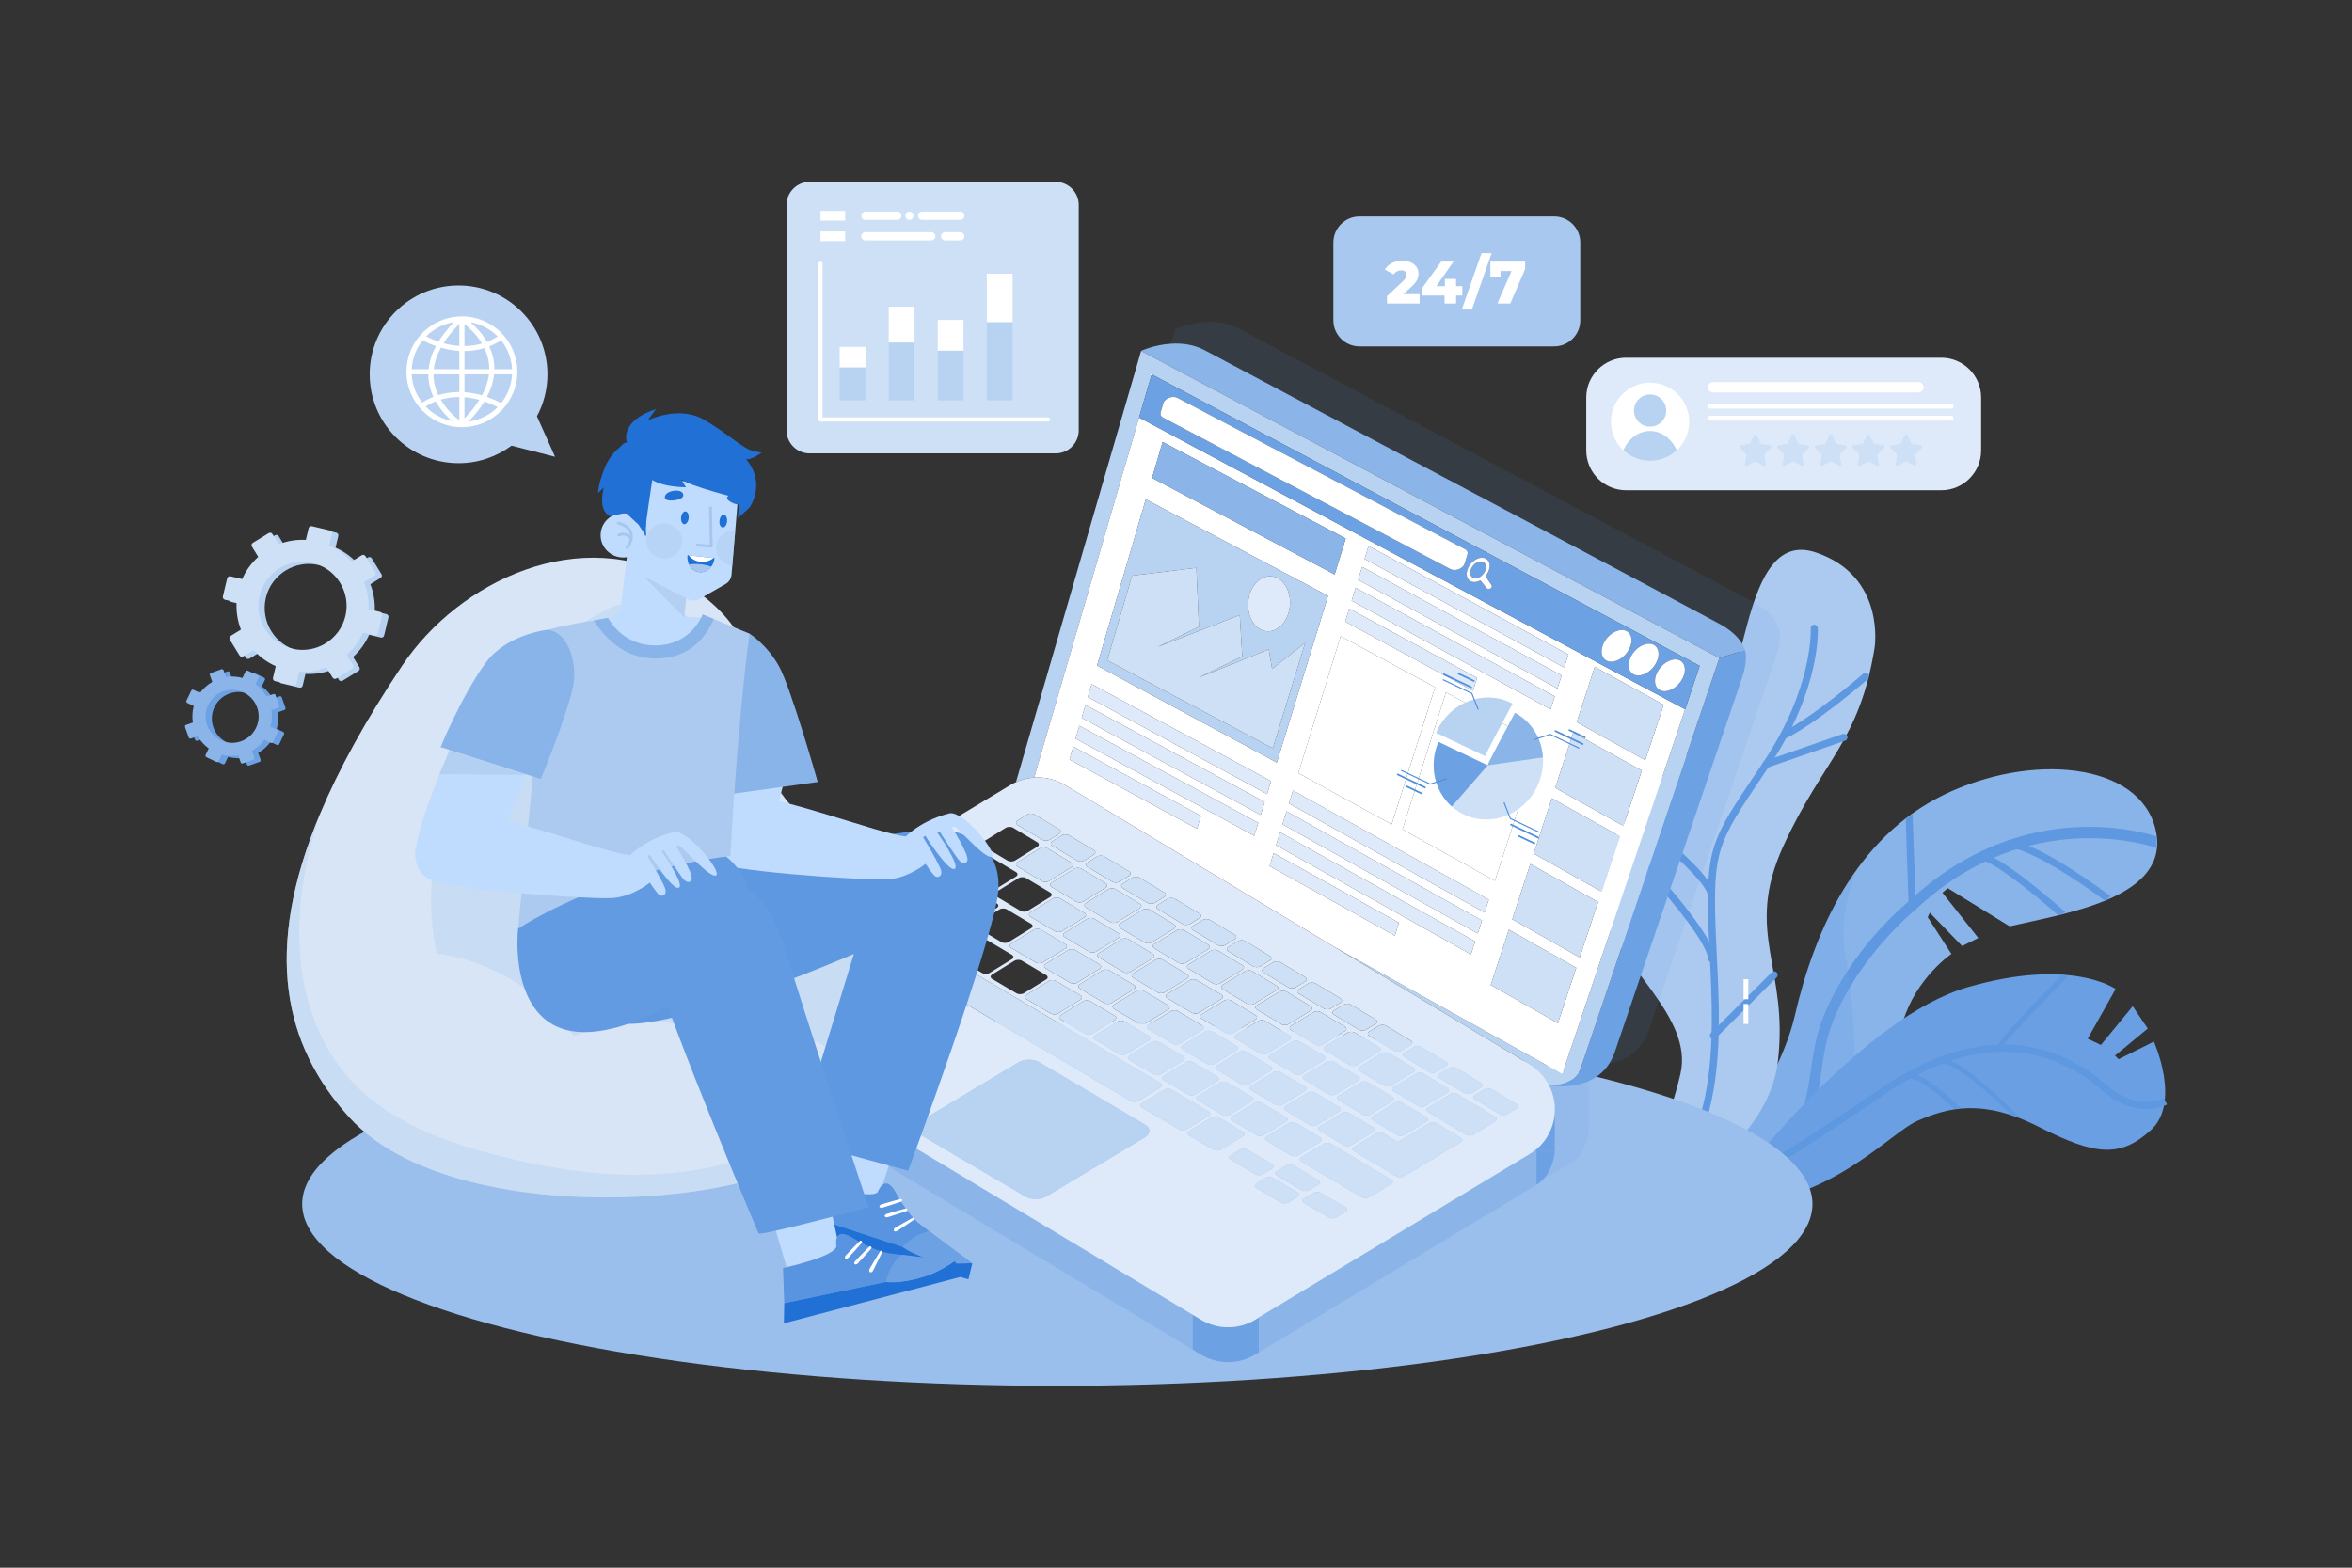 <svg xmlns="http://www.w3.org/2000/svg" viewBox="0 0 4680 3120" id="WebdeveloperimplementingtechnicalSEOimprovementsonawebsite">
  <rect x="0" y="0" width="4680" height="3120" fill="#333333" stroke="none"/>
  <rect width="4680" height="3120" fill="#ffffff" opacity="0" class="colorffffff svgShape"></rect>
  <g fill="#000000" class="color000000 svgShape">
    <g fill="#000000" class="color000000 svgShape">
      <g fill="#000000" class="color000000 svgShape">
        <path fill="#89b4e9" d="m3339.7,2417.68s192.19-224.99,231.68-396.28c39.49-171.29,122.07-354.47,295.74-439.24,173.68-84.76,390.88-65.66,422.1,69.08,31.22,134.73-174.02,165.6-290.48,192.27l-123.1-75.85-10.64,8.98,71.4,90.13-32.15,16.02-64.36-66.26-4.14,8.83,47.17,73.2s-70.46,47.47-96.66,135.45c-26.2,87.97-25.95,291.13-224.3,339.31-198.35,48.19-222.28,44.36-222.28,44.36Z" class="color89a6e9 svgShape"></path>
        <path fill="#5e98e1" d="m3355.09,2424.4c240.88-96.4,254.55-191.12,269.02-291.41,4.61-31.95,9.38-64.99,22.35-98.26,51.57-132.26,163.88-223.47,165.01-224.38l.63-.54c225.76-212.1,475.93-123.4,478.43-122.48l.37-22.49c-2.61-.97-257.45-91.82-492.91,129.11-8.23,6.66-118.39,97.58-171.18,232.99-13.87,35.56-18.81,69.83-23.59,102.98-13.57,94.02-26.38,182.82-255.92,274.69l7.81,19.79Z" class="color5e86e1 svgShape"></path>
        <path fill="#5e98e1" d="m4188.64 1792.78 11.12-8.92c-5.46-4.14-134.48-101.6-196.46-110.57l-1.99 14.05c58.41 8.46 186.03 104.45 187.34 105.44ZM4095.81 1821.92l14.02-6.54c-13.48-11.95-132.71-116.75-167.53-117.49l-.29 14.19c22.35.47 104.37 66.04 153.8 109.84Z" class="color5e86e1 svgShape"></path>
        <polygon fill="#5e98e1" points="3797.85 1802.28 3811.93 1801.78 3805.67 1620.61 3791.98 1629.4 3797.85 1802.28" class="color5e86e1 svgShape"></polygon>
        <g opacity=".3" fill="#000000" class="color000000 svgShape">
          <path fill="#6aa0e3" d="m3692.71,1733.32c-6.51,17.69-32.7,94.31-22.44,155.5,11.69,69.64,40.94,277.23-4.86,361.28-42.11,77.28-82.59,113.81-88.85,119.2-4.77,1.41-9.57,2.8-14.59,4.02-198.34,48.19-222.28,44.36-222.28,44.36,0,0,192.19-224.99,231.68-396.28,22.87-99.19,60.24-202.33,121.33-288.08Z" class="color6a8ee3 svgShape"></path>
        </g>
      </g>
      <g fill="#000000" class="color000000 svgShape">
        <path fill="#accaef" d="m3268.18,2402.02s247.69-103.19,269.48-290.09c21.8-186.91-67.9-255.51,10.59-427.68,78.49-172.17,151.42-206.59,181.85-395.15,0,0,22.8-142.51-117-189.59-139.8-47.08-135.51,239-194.36,321.16,0,0-22.7,50.76-78.05,95.7-55.35,44.94-184.56,178.94-151.61,293.98,32.94,115.03,180.37,212.18,154.77,326.35-25.61,114.17-100.16,268.78-100.16,268.78l24.49-3.47Z" class="coloracc1ef svgShape"></path>
        <path fill="#5e98e1" d="m3243.86,2412.59c.98-.02,1.97-.25,2.91-.71,190.11-93.09,178.13-333.58,169.39-509.17-.9-18.13-1.77-35.45-2.34-51.67-5.65-159.5,3.88-173.69,95.16-309.39l11.08-16.49c102.92-153.29,97.27-270.36,96.97-275.27-.23-3.91-3.59-6.84-7.44-6.66-3.88.23-6.84,3.58-6.61,7.49.06,1.16,5.44,117.5-94.58,266.47l-11.08,16.48c-93.61,139.17-103.39,153.72-97.57,317.86.58,16.28,1.44,33.66,2.35,51.87,8.55,171.64,20.26,406.7-161.48,495.69-3.5,1.72-4.96,5.96-3.25,9.49,1.24,2.58,3.83,4.06,6.5,4Z" class="color5e86e1 svgShape"></path>
        <path fill="#5e98e1" d="M3549.94 1470.68c1-.02 2-.26 2.96-.73 64.38-32.07 159.57-114.76 163.59-118.26 2.94-2.56 3.27-7.05.72-10.01-2.54-2.97-6.98-3.3-9.93-.73-.97.85-97.86 85.01-160.62 116.27-3.48 1.74-4.91 5.99-3.19 9.51 1.25 2.55 3.83 4.01 6.48 3.95ZM3514.38 1528.29c.71-.02 1.43-.14 2.14-.39l154.86-53.75c3.67-1.28 5.63-5.32 4.36-9.02-1.27-3.7-5.26-5.68-8.95-4.4l-154.86 53.75c-3.67 1.28-5.63 5.32-4.36 9.02 1.02 2.99 3.83 4.86 6.82 4.79ZM3405.42 1790.71c3.66-.08 6.69-3 6.87-6.75 1.58-32.57-83.45-103.38-100.51-117.25-3.05-2.46-7.47-1.98-9.9 1.07-2.44 3.05-1.97 7.52 1.06 9.98 40.11 32.6 96.18 86.88 95.29 105.5-.19 3.91 2.81 7.24 6.69 7.44.17 0 .34 0 .51 0ZM3406.04 1915.21c.11 0 .22 0 .32-.01 3.88-.26 6.82-3.65 6.55-7.56-3.32-49.12-122.62-176.99-136.21-191.41-2.69-2.85-7.15-2.95-9.95-.26-2.82 2.7-2.93 7.19-.26 10.03 35.96 38.16 129.84 145.34 132.36 182.6.26 3.8 3.44 6.7 7.18 6.61ZM3409.5 2068.05c1.74-.04 3.47-.72 4.8-2.05l120.84-120.7c2.77-2.76 2.78-7.25.04-10.04-2.74-2.79-7.2-2.8-9.96-.04l-120.84 120.7c-2.77 2.76-2.78 7.25-.04 10.04 1.42 1.44 3.3 2.14 5.16 2.1Z" class="color5e86e1 svgShape"></path>
      </g>
      <g fill="#000000" class="color000000 svgShape">
        <path fill="#6aa0e3" d="m3472.16,2331.67s235.87-306.81,442.62-366.83c206.75-60.03,294.89,3.51,294.89,3.51l-55.58,98.83,26.3,12.51,63.29-77.16,29.91,44.47-65.26,53.91,7.39,7.11,70.02-35.08s54.76,121.09-6.14,176.36c-60.9,55.26-110.14,50.56-222.7-6.6-112.57-57.16-181.5-38.12-241.61-12-60.11,26.12-196.57,190.87-426.92,165.5,0,0,62.77-36.37,83.81-64.52Z" class="color6a8ee3 svgShape"></path>
        <path fill="#5e98e1" d="m3391.56,2402.51c1.25-.64,127.32-66,355.6-222.57,207.02-142.01,351.55-83.35,436.33-9.14,67.77,59.33,126.07,28.62,128.52,27.28l-6.69-12.49c-2.11,1.13-52.46,27.13-112.6-25.5-88.53-77.49-239.07-138.97-453.49,8.11-227.44,156-352.84,221.04-354.08,221.67l6.41,12.64Z" class="color5e86e1 svgShape"></path>
        <path fill="#5e98e1" d="M3983.46 2085.69c2.9-9.55 68.96-79.6 129.61-140.42l-7.45-7.55c-39.63 39.74-131.88 133.65-132.7 147.32l10.54.65ZM4002.36 2219.71l15.31 3.12c-11.64-11.98-114.77-117.05-152.8-116.19l.24 10.64c28.33-.64 106.53 70.79 137.26 102.43ZM3887.99 2207.01l13.2-2.4c-7.57-7.4-74.97-72.12-101.36-68.06l1.6 10.52c16.31-2.43 59.44 33.41 86.57 59.93Z" class="color5e86e1 svgShape"></path>
      </g>
    </g>
    <ellipse cx="2103.83" cy="2396.24" fill="#9bbfec" rx="1502.58" ry="361.79" class="color9bb3ec svgShape"></ellipse>
    <g fill="#000000" class="color000000 svgShape">
      <g opacity=".1" fill="#000000" class="color000000 svgShape">
        <path fill="#4d8ddd" d="m3082.31,2160.09c7.56,14.89,11.47,31.23,11.47,47.63v64.64c.49,6.36.53,12.68,0,18.89v1.58l-.2-.03c-2.21,22.09-10.78,42.31-24.81,56.09l56.02-33.8c21.02-12.69,33.77-37.68,36.54-65.4h.1s0-1.06,0-1.06c.63-6.98.67-14.11,0-21.26v-62.77c0-4.27-.28-8.54-.81-12.79-35.71,15.57-74.61,8.95-78.31,8.27Z" class="color4d79dd svgShape"></path>
      </g>
      <g opacity=".1" fill="#000000" class="color000000 svgShape">
        <path fill="#4d8ddd" d="m3539.87,1250.75v-.06c-4.81-15.87-20.28-35.29-47.87-50.65-38.08-21.17-968.5-514.53-1026.71-545.87-58.37-31.31-127.06,1.05-127.06,1.05l-8.36,28.81c21.1-1.39,45.19,1.16,67.77,13.27,58.21,31.34,988.63,524.7,1026.7,545.87,27.6,15.36,43.06,34.79,47.87,50.66l.02.07c.14.38,6.7,18.19-5.93,55.66-12.76,37.87-232.47,682.79-252.91,743.43-3.01,8.96-6.83,16.73-11.19,23.56,29.67-5.45,63.76-21.94,78.84-66.7,20.43-60.64,240.15-705.55,252.91-743.42,12.56-37.29,6.12-55.14,5.91-55.68Z" class="color4d79dd svgShape"></path>
      </g>
      <path fill="#8bb5e9" d="m3421.15,1309.6l51.05-15.77.03.07-.02-.07c-4.81-15.87-20.27-35.29-47.87-50.66-38.07-21.17-968.49-514.53-1026.7-545.87-22.58-12.11-46.67-14.65-67.77-13.27-33.43,2.2-59.29,14.32-59.29,14.32l1150.58,611.24Z" class="color8ba8e9 svgShape"></path>
      <path fill="#6ca1e3" d="m3466.3,1349.56c12.62-37.47,6.06-55.28,5.93-55.66l-.03-.07-51.05,15.77s-263.48,779.66-275.7,816.11c-11.86,35.41-60.37,34.42-63.16,34.33l.02.05c3.7.68,42.6,7.3,78.31-8.27,15.54-6.77,30.43-17.76,41.59-35.27,4.35-6.83,8.17-14.6,11.19-23.56,20.43-60.64,240.14-705.56,252.91-743.43Z" class="color6c90e3 svgShape"></path>
      <path fill="#b8d2f2" d="m2057.75,1547.59l233.87-802.6,1090.41,580.24-28.91,86.6-.2-.1-244.28,725.68-452.9-252.37,387.55,233.1c17.69,10.71,30.62,25.4,39.01,41.91,2.79.09,51.3,1.07,63.16-34.33,12.21-36.45,275.7-816.11,275.7-816.11l-1150.58-611.24-247.87,854.28-1.16,3.99c11.55-5.26,23.8-8.2,36.2-9.04Z" class="colorb8c9f2 svgShape"></path>
      <path fill="#ffffff" d="m2119.08,1562.23l536.66,322.79,452.9,252.37,244.28-725.68-1086.35-580.73,25.04-86-233.87,802.6c21.11-1.44,42.56,3.29,61.33,14.64Zm262.71,87.26l-253.75-137.92,7.55-25.77,254.03,137.89-7.83,25.8Zm113.95,14.02l-355.54-193.4,7.55-25.76,355.93,193.34-7.95,25.82Zm12.78-41.55l-356.16-193.31,7.55-25.77,356.55,193.25-7.95,25.82Zm-344-234.77l7.56-25.77,357.16,193.16-7.94,25.82-356.78-193.21Zm810.03,365.82l-183.91-102.35,86.62-272.86,186.04,102.02-88.75,273.19Zm70.48-33.58l134.91,75.79-36.64,110.22-134.27-75.9,36-110.12Zm-275.93-78.72l-185.68-102.08,84.25-272.49,187.81,101.74-86.37,272.83Zm-228.49-123.1l-357.71-193.07,97.04-330.91,362.65,192.3-101.98,331.67Zm234.77,344.68l-249.16-138.63,7.98-25.83,249.45,138.59-8.26,25.87Zm151.54,37.32l-387.85-217.51,7.99-25.84,388.28,217.45-8.42,25.9Zm13.54-41.67l-388.54-217.41,7.98-25.83,388.98,217.34-8.42,25.9Zm13.54-41.67l-389.23-217.3,7.98-25.83,389.66,217.24-8.41,25.89Zm48.29,33.91l134.15,75.91-36.64,110.21-133.51-76.01,36-110.12Zm184.51-75.59l-135.03-75.78,36-110.12,135.66,75.68-36.63,110.21Zm-13.54-447.38l137.17,75.44-36.64,110.22-136.53-75.55,36-110.12Zm93.67,206.31l-36.64,110.21-135.77-75.67,36-110.11,136.41,75.56Zm-543.75-446.92l397.71,215.99-8.41,25.9-397.28-216.06,7.98-25.83Zm-12.85,41.56l397.02,216.1-8.41,25.9-396.6-216.16,7.99-25.83Zm-12.85,41.56l396.33,216.21-8.41,25.89-395.9-216.27,7.98-25.83Zm241.75,179.35l-8.26,25.87-254.33-137.83,7.99-25.83,254.6,137.79Zm-625.82-469.48l364.34,192.05-22.06,71.75-363.28-192.22,21-71.58Z" class="colorffffff svgShape"></path>
      <path fill="#6ca1e3" d="m3352.92,1411.72l.2.1,28.91-86.6-1090.41-580.24-25.04,86,1086.35,580.73Zm-19.62-99.3c15.38-.08,23.14,14.01,17.33,31.48-5.82,17.45-22.97,31.67-38.33,31.74-15.35.08-23.11-14.01-17.33-31.47,5.78-17.45,22.94-31.67,38.33-31.75Zm-52.43-31.28c15.4-.08,23.2,14,17.43,31.46-5.78,17.45-22.92,31.66-38.29,31.74-15.36.08-23.17-14.01-17.43-31.46,5.75-17.45,22.88-31.67,38.29-31.75Zm-92.13,4.46c5.7-17.44,22.82-31.65,38.24-31.73,15.42-.08,23.27,14,17.53,31.45-5.74,17.45-22.86,31.66-38.24,31.73-15.39.09-23.23-13.99-17.53-31.45Zm-239.86-175.64c11.92-.07,18.13,10.73,13.87,24.13-1.44,4.55-3.92,8.8-7.01,12.44,3.04,4.56,10.41,15.67,12.44,18.8,2.55,3.96-6.17,9.43-9.35,5.93-1.62-1.76-9.22-11.23-13.27-16.26-3.91,2.17-8.05,3.45-12.07,3.47-11.9.08-18.11-10.72-13.87-24.13,4.24-13.4,17.33-24.31,29.26-24.38Zm-606.2-318.24l572.84,301.54c4.08,2.18,5.76,6.09,4.42,10.32l-5.89,18.64c-3.01,9.51-18.62,15.42-27.77,10.51l-572.11-301.65c-4.17-2.17-5.97-6.05-4.74-10.27l5.43-18.57c2.77-9.47,18.42-15.39,27.82-10.53Z" class="color6c90e3 svgShape"></path>
      <path fill="#6ca1e3" d="m2935.9,1150.92c8.2-.05,17.21-7.56,20.14-16.79,2.93-9.22-1.35-16.66-9.56-16.62-8.2.05-17.21,7.57-20.13,16.79-2.92,9.22,1.36,16.67,9.55,16.61Z" class="color6c90e3 svgShape"></path>
      <path fill="#ffffff" d="m2314.17 831.08 572.11 301.65c9.15 4.91 24.76-1 27.77-10.51l5.89-18.64c1.34-4.23-.34-8.14-4.42-10.32l-572.84-301.54c-9.4-4.86-25.04 1.05-27.82 10.53l-5.43 18.57c-1.23 4.21.57 8.1 4.74 10.27ZM3206.27 1317.05c15.38-.07 32.5-14.29 38.24-31.73 5.74-17.45-2.12-31.53-17.53-31.45-15.42.09-32.54 14.29-38.24 31.73-5.7 17.45 2.14 31.53 17.53 31.45ZM3260.01 1344.34c15.37-.08 32.51-14.29 38.29-31.74 5.77-17.46-2.03-31.54-17.43-31.46-15.41.08-32.55 14.29-38.29 31.75-5.74 17.45 2.06 31.53 17.43 31.46ZM3312.3 1375.65c15.36-.07 32.51-14.29 38.33-31.74 5.82-17.47-1.94-31.56-17.33-31.48-15.39.08-32.55 14.29-38.33 31.75-5.78 17.46 1.98 31.55 17.33 31.47ZM2933.5 1158.47c4.02-.02 8.16-1.3 12.07-3.47 4.04 5.04 11.65 14.5 13.27 16.26 3.19 3.49 11.9-1.97 9.35-5.93-2.02-3.13-9.4-14.23-12.44-18.8 3.08-3.65 5.57-7.9 7.01-12.44 4.26-13.4-1.95-24.19-13.87-24.13-11.92.07-25.02 10.99-29.26 24.38-4.24 13.4 1.98 24.2 13.87 24.13Zm-7.15-24.17c2.92-9.22 11.93-16.73 20.13-16.79 8.2-.04 12.49 7.39 9.56 16.62-2.93 9.22-11.95 16.73-20.14 16.79-8.19.05-12.47-7.39-9.55-16.61Z" class="colorffffff svgShape"></path>
      <polygon fill="#8bb5e9" points="2677.73 1071.65 2313.39 879.6 2292.39 951.18 2655.67 1143.4 2677.73 1071.65" class="color8ba8e9 svgShape"></polygon>
      <polygon fill="#deeaf9" points="2172.07 1361.43 2164.51 1387.2 2521.29 1580.41 2529.23 1554.59 2172.07 1361.43" class="colordee6f9 svgShape"></polygon>
      <polygon fill="#deeaf9" points="2152.36 1428.66 2508.52 1621.97 2516.46 1596.15 2159.91 1402.89 2152.36 1428.66" class="colordee6f9 svgShape"></polygon>
      <polygon fill="#deeaf9" points="2140.2 1470.11 2495.74 1663.51 2503.69 1637.69 2147.75 1444.35 2140.2 1470.11" class="colordee6f9 svgShape"></polygon>
      <polygon fill="#deeaf9" points="2128.04 1511.57 2381.79 1649.49 2389.62 1623.69 2135.59 1485.8 2128.04 1511.57" class="colordee6f9 svgShape"></polygon>
      <polygon fill="#deeaf9" points="3120.87 1302.59 2723.16 1086.6 2715.18 1112.43 3112.46 1328.49 3120.87 1302.59" class="colordee6f9 svgShape"></polygon>
      <polygon fill="#deeaf9" points="3107.33 1344.26 2710.31 1128.16 2702.32 1153.99 3098.92 1370.16 3107.33 1344.26" class="colordee6f9 svgShape"></polygon>
      <polygon fill="#deeaf9" points="3093.79 1385.93 2697.46 1169.73 2689.47 1195.56 3085.38 1411.82 3093.79 1385.93" class="colordee6f9 svgShape"></polygon>
      <polygon fill="#deeaf9" points="2930.95 1374.95 2939.21 1349.08 2684.61 1211.29 2676.62 1237.12 2930.95 1374.95" class="colordee6f9 svgShape"></polygon>
      <polygon fill="#deeaf9" points="2564.75 1598.97 2953.98 1816.28 2962.39 1790.38 2572.73 1573.14 2564.75 1598.97" class="colordee6f9 svgShape"></polygon>
      <polygon fill="#deeaf9" points="2551.9 1640.54 2940.44 1857.95 2948.86 1832.05 2559.89 1614.71 2551.9 1640.54" class="colordee6f9 svgShape"></polygon>
      <polygon fill="#deeaf9" points="2539.05 1682.11 2926.9 1899.61 2935.32 1873.72 2547.04 1656.27 2539.05 1682.11" class="colordee6f9 svgShape"></polygon>
      <polygon fill="#deeaf9" points="2526.2 1723.67 2775.36 1862.3 2783.63 1836.43 2534.18 1697.84 2526.2 1723.67" class="colordee6f9 svgShape"></polygon>
      <path fill="#b8d2f2" d="m2182.89,1324.55l357.71,193.07,101.98-331.67-362.65-192.3-97.04,330.91Zm303.53-141.28c8.62-28.52,32.99-43.44,54.42-33.32,21.41,10.12,31.7,41.46,22.99,70-8.7,28.53-33.04,43.44-54.36,33.31-21.34-10.14-31.67-41.48-23.05-69.99Zm-100.81,63.86l-81.97,40.47,163.19-63.62,5.06,82.3-87.6,42.66,140.25-56.51,6.69,38.8,65.7-51.74-64.36,209.7-329.37-175.12,49.48-168.37,127.85-15.63,5.08,117.07Z" class="colorb8c9f2 svgShape"></path>
      <polygon fill="#ffffff" points="2583.4 1538.64 2769.09 1640.71 2855.46 1367.89 2667.65 1266.14 2583.4 1538.64" class="colorffffff svgShape"></polygon>
      <polygon fill="#ffffff" points="2877.25 1377.81 2790.63 1650.67 2974.54 1753.02 3063.29 1479.82 2877.25 1377.81" class="colorffffff svgShape"></polygon>
      <polygon fill="#cee0f6" points="3310.41 1402.66 3173.24 1327.22 3137.23 1437.34 3273.77 1512.88 3310.41 1402.66" class="colorcedaf6 svgShape"></polygon>
      <polygon fill="#cee0f6" points="3230.27 1643.74 3266.91 1533.52 3130.49 1457.96 3094.5 1568.07 3230.27 1643.74" class="colorcedaf6 svgShape"></polygon>
      <polygon fill="#cee0f6" points="3051.75 1698.81 3186.78 1774.59 3223.41 1664.38 3087.75 1588.69 3051.75 1698.81" class="colorcedaf6 svgShape"></polygon>
      <polygon fill="#cee0f6" points="3179.92 1795.23 3045.01 1719.44 3009.01 1829.56 3143.28 1905.46 3179.92 1795.23" class="colorcedaf6 svgShape"></polygon>
      <polygon fill="#cee0f6" points="3136.42 1926.1 3002.27 1850.18 2966.27 1960.3 3099.78 2036.31 3136.42 1926.1" class="colorcedaf6 svgShape"></polygon>
      <path fill="#deeaf9" d="m2509.47,1253.26c21.32,10.13,45.66-4.78,54.36-33.31,8.71-28.54-1.58-59.87-22.99-70-21.43-10.12-45.8,4.8-54.42,33.32-8.62,28.51,1.7,59.85,23.05,69.99Z" class="colordee6f9 svgShape"></path>
      <polygon fill="#cee0f6" points="2203.21 1314.05 2532.57 1489.18 2596.93 1279.48 2531.24 1331.22 2524.55 1292.42 2384.3 1348.93 2471.9 1306.27 2466.83 1223.97 2303.64 1287.6 2385.61 1247.13 2380.53 1130.06 2252.68 1145.69 2203.21 1314.05" class="colorcedaf6 svgShape"></polygon>
      <path fill="#6ca1e3" d="m2504.87,2622.02l-7.04,4.25c-33.33,20.17-75.1,20.17-108.42,0l-16.77-10.09v69.25l-764.61-459.89-.02.03,24.16,14.54,757.24,455.66c33.32,20.17,75.09,20.17,108.42,0l559.3-337.55-552.26,333.09v-69.29Z" class="color6c90e3 svgShape"></path>
      <path fill="#deeaf9" d="m3093.78,2272.36v18.89c.53-6.21.49-12.52,0-18.89Z" class="colordee6f9 svgShape"></path>
      <path fill="#6ca1e3" d="m3056.67,2287.58c-4.06,3.41-8.37,6.63-13.1,9.51l13.56-8.18v69.31c4.27-2.58,8.07-5.82,11.64-9.33,14.03-13.78,22.6-34,24.81-56.09l-36.91-5.22Z" class="color6c90e3 svgShape"></path>
      <path fill="#6ca1e3" d="m3056.67,2287.58l36.91,5.22.2.03v-85.1c0,29.62-12.44,59.16-37.11,79.85Z" class="color6c90e3 svgShape"></path>
      <path fill="#8bb5e9" d="m1640.52,2175.83c-8.56,16.29-18.35,31.71-29.61,45.74l.09.02-2.98,3.95,764.61,459.89v-69.25l-732.11-440.35Z" class="color8ba8e9 svgShape"></path>
      <path fill="#deeaf9" d="m3043.28,2118.13l-387.55-233.1-536.66-322.79c-18.77-11.36-40.22-16.08-61.33-14.64-12.4.85-24.65,3.79-36.2,9.04-3.7,1.69-7.37,3.47-10.89,5.6l-406.01,244.88c17.4,20.07,32.62,43.77,44.78,70.97,43.26,96.7,36.69,211.03-8.9,297.75l732.11,440.35,16.77,10.09c33.32,20.17,75.09,20.17,108.42,0l7.04-4.25v-.02l538.71-324.91c4.73-2.88,9.04-6.1,13.1-9.51,24.67-20.69,37.1-50.24,37.11-79.85,0-16.4-3.91-32.75-11.47-47.63l-.02-.05c-8.39-16.51-21.32-31.2-39.01-41.91Zm-25.92,88l-18.7,11.27c-4,2.41-10.61,2.37-14.72-.09l-48.86-29.31c-4.13-2.48-4.2-6.45-.2-8.87l18.71-11.3c4.02-2.42,10.61-2.39,14.73.09l48.84,29.36c4.11,2.47,4.2,6.45.19,8.86Zm-284.49,37.7c4.08,2.42,4.12,6.36.1,8.78l-43.94,26.58c-4.01,2.42-10.57,2.44-14.65.03l-48.24-28.61c-4.08-2.42-4.13-6.36-.11-8.79l43.98-26.64c4.02-2.43,10.59-2.44,14.65-.02l48.21,28.68Zm-776.15-568.7l44.46-27.58c4.05-2.52,10.65-2.59,14.71-.15l48.12,28.85c4.07,2.44,4.05,6.44,0,8.96l-44.42,27.5c-4.06,2.51-10.63,2.59-14.7.15l-48.16-28.79c-4.07-2.43-4.08-6.45-.03-8.96Zm957.11,500.11l-48.84-29.31c-4.13-2.48-4.2-6.46-.19-8.88l18.73-11.34c4.02-2.42,10.61-2.4,14.74.08l48.83,29.36c4.13,2.48,4.22,6.47.21,8.89l-18.71,11.31c-4.01,2.42-10.64,2.38-14.76-.1Zm-33.62-.77l-43.94,26.57c-4.02,2.43-10.56,2.42-14.63,0l-48.17-28.79c-4.07-2.43-4.09-6.37-.08-8.8l43.99-26.64c4.01-2.43,10.54-2.44,14.61,0l48.13,28.86c4.07,2.43,4.1,6.38.09,8.8Zm-786.34-500.16l18.92-11.71c4.05-2.51,10.7-2.54,14.81-.07l48.83,29.36c4.13,2.47,4.18,6.53.13,9.03l-18.9,11.68c-4.05,2.5-10.7,2.54-14.82.06l-48.86-29.32c-4.11-2.47-4.15-6.53-.1-9.04Zm-5.25-3.15c-4.05,2.51-10.69,2.55-14.82.09l-48.86-29.32c-4.14-2.48-4.16-6.53-.11-9.04l18.94-11.75c4.06-2.52,10.69-2.55,14.82-.07l48.83,29.36c4.13,2.47,4.16,6.53.11,9.03l-18.92,11.72Zm664.95,489.2l-48.16-28.79c-4.06-2.42-4.1-6.37-.09-8.81l44.02-26.72c4.02-2.44,10.59-2.44,14.64,0l48.13,28.86c4.06,2.43,4.08,6.37.06,8.8l-43.99,26.65c-4.01,2.43-10.54,2.44-14.62.02Zm-177.98-23.23l-48.22-28.71c-4.06-2.42-4.09-6.36-.06-8.82l44.08-26.84c4.03-2.45,10.59-2.47,14.64-.05l48.18,28.78c4.07,2.43,4.09,6.38.06,8.82l-44.04,26.77c-4.03,2.45-10.57,2.47-14.64.05Zm100.58-84.97l-44.06,26.8c-4.03,2.45-10.58,2.47-14.64.03l-48.17-28.79c-4.06-2.43-4.09-6.39-.07-8.84l44.1-26.87c4.03-2.46,10.59-2.47,14.65-.03l48.13,28.86c4.07,2.44,4.09,6.4.07,8.85Zm5.16,3.09c4.02-2.45,10.59-2.45,14.64-.02l48.14,28.86c4.04,2.43,4.08,6.39.06,8.82l-44.03,26.73c-4.02,2.44-10.57,2.45-14.63.03l-48.17-28.79c-4.06-2.42-4.1-6.39-.09-8.83l44.06-26.8Zm-73.18-43.87l-44.11,26.88c-4.03,2.45-10.58,2.48-14.65.04l-48.17-28.79c-4.05-2.42-4.08-6.39-.05-8.85l44.14-26.95c4.03-2.47,10.59-2.48,14.64-.06l48.13,28.87c4.08,2.44,4.09,6.41.07,8.86Zm-68-40.77l-44.15,26.96c-4.03,2.46-10.59,2.48-14.66.05l-48.16-28.78c-4.07-2.42-4.1-6.41-.07-8.87l44.17-27.03c4.03-2.47,10.61-2.49,14.68-.05l48.12,28.85c4.07,2.44,4.09,6.41.07,8.87Zm-68.03-40.77l-44.18,27.04c-4.03,2.47-10.6,2.5-14.66.07l-48.17-28.78c-4.07-2.43-4.09-6.41-.06-8.88l44.22-27.11c4.04-2.47,10.61-2.5,14.68-.07l48.12,28.86c4.06,2.43,4.08,6.42.05,8.88Zm-68.02-40.77l-44.23,27.11c-4.03,2.48-10.61,2.51-14.65.09l-48.18-28.8c-4.06-2.42-4.08-6.41-.03-8.89l44.26-27.18c4.03-2.48,10.6-2.52,14.66-.09l48.15,28.87c4.04,2.42,4.06,6.41.03,8.88Zm-68.01-40.77l-44.26,27.2c-4.04,2.48-10.6,2.53-14.69.09l-48.17-28.79c-4.06-2.42-4.07-6.41-.03-8.9l44.3-27.26c4.04-2.49,10.61-2.54,14.66-.11l48.14,28.87c4.08,2.44,4.08,6.43.04,8.91Zm-68.02-40.77l-44.29,27.27c-4.04,2.48-10.63,2.54-14.69.1l-48.16-28.78c-4.08-2.43-4.09-6.43-.05-8.92l44.35-27.35c4.04-2.49,10.63-2.54,14.7-.11l48.12,28.86c4.05,2.43,4.07,6.43.03,8.92Zm-105.15,21.33c4.04-2.49,10.64-2.54,14.69-.12l48.19,28.78c4.06,2.42,4.07,6.42.03,8.9l-44.28,27.23c-4.05,2.49-10.62,2.55-14.69.13l-48.22-28.72c-4.07-2.42-4.09-6.41-.04-8.9l44.32-27.31Zm23.8,67.88l44.28-27.23c4.03-2.48,10.63-2.53,14.7-.09l48.17,28.77c4.06,2.43,4.08,6.41.04,8.89l-44.24,27.17c-4.05,2.48-10.63,2.52-14.69.1l-48.2-28.7c-4.08-2.42-4.11-6.41-.06-8.9Zm68.13,40.58l44.24-27.15c4.04-2.48,10.6-2.53,14.67-.1l48.17,28.78c4.08,2.43,4.08,6.41.05,8.87l-44.2,27.08c-4.04,2.48-10.6,2.52-14.68.09l-48.21-28.7c-4.07-2.42-4.08-6.39-.03-8.87Zm68.12,40.58l44.2-27.08c4.03-2.47,10.59-2.52,14.66-.09l48.17,28.78c4.07,2.43,4.08,6.4.05,8.86l-44.16,27.01c-4.04,2.47-10.6,2.5-14.67.08l-48.21-28.7c-4.07-2.42-4.09-6.38-.04-8.86Zm68.1,40.55l44.16-26.99c4.03-2.46,10.61-2.49,14.68-.06l48.18,28.78c4.06,2.43,4.08,6.39.05,8.85l-44.12,26.93c-4.03,2.46-10.59,2.49-14.65.08l-48.22-28.71c-4.08-2.42-4.12-6.39-.08-8.86Zm68.13,40.59l44.12-26.93c4.02-2.45,10.58-2.49,14.66-.05l48.17,28.78c4.06,2.42,4.08,6.38.05,8.83l-44.08,26.85c-4.03,2.45-10.59,2.47-14.64.06l-48.21-28.7c-4.08-2.43-4.09-6.38-.07-8.84Zm136.22,81.13l44.05-26.76c4.02-2.44,10.59-2.46,14.65-.03l48.17,28.78c4.07,2.42,4.09,6.37.08,8.81l-44,26.69c-4.03,2.44-10.58,2.46-14.65.04l-48.21-28.71c-4.08-2.42-4.12-6.37-.09-8.81Zm199.49-36.29c-4.14-2.48-4.19-6.46-.17-8.89l18.75-11.37c4.02-2.43,10.6-2.42,14.74.07l48.84,29.36c4.12,2.47,4.19,6.46.18,8.88l-18.74,11.34c-4.01,2.42-10.61,2.41-14.73-.06l-48.87-29.32Zm12.27-24.05l-18.75,11.37c-4.01,2.43-10.62,2.42-14.77-.07l-48.85-29.31c-4.13-2.47-4.19-6.47-.17-8.92l18.76-11.4c4.02-2.45,10.64-2.43,14.76.05l48.83,29.36c4.14,2.48,4.21,6.47.19,8.91Zm-70.07-42.1l-18.76,11.41c-4.02,2.43-10.64,2.42-14.76-.04l-48.86-29.32c-4.13-2.47-4.18-6.47-.15-8.92l18.77-11.44c4.03-2.45,10.64-2.43,14.76.04l48.84,29.36c4.11,2.48,4.18,6.47.16,8.92Zm-70.07-42.1l-18.78,11.43c-4.02,2.45-10.64,2.45-14.76-.03l-48.86-29.32c-4.12-2.47-4.18-6.48-.15-8.93l18.8-11.48c4.03-2.46,10.65-2.45,14.76.03l48.83,29.36c4.13,2.48,4.19,6.47.16,8.93Zm-70.06-42.1l-18.79,11.48c-4.03,2.46-10.65,2.46-14.78-.03l-48.87-29.32c-4.11-2.47-4.17-6.48-.14-8.95l18.81-11.5c4.03-2.47,10.66-2.46,14.77,0l48.83,29.36c4.14,2.48,4.2,6.49.16,8.95Zm-70.07-42.1l-18.82,11.51c-4.03,2.47-10.65,2.47-14.76,0l-48.88-29.32c-4.12-2.47-4.18-6.49-.15-8.97l18.82-11.54c4.04-2.47,10.67-2.47,14.79,0l48.85,29.37c4.11,2.47,4.17,6.48.14,8.95Zm-70.07-42.1l-18.83,11.54c-4.03,2.47-10.65,2.48-14.77.02l-48.86-29.32c-4.14-2.48-4.18-6.5-.15-8.98l18.85-11.58c4.03-2.48,10.65-2.49,14.79,0l48.84,29.36c4.11,2.47,4.16,6.49.13,8.97Zm-70.07-42.1l-18.85,11.58c-4.03,2.48-10.66,2.5-14.79.03l-48.86-29.32c-4.12-2.48-4.17-6.51-.13-8.99l18.87-11.61c4.04-2.48,10.67-2.5,14.79-.02l48.83,29.35c4.13,2.48,4.18,6.5.14,8.98Zm-70.06-42.1l-18.88,11.61c-4.03,2.49-10.68,2.51-14.79.04l-48.86-29.32c-4.14-2.48-4.18-6.52-.14-9.01l18.88-11.65c4.05-2.49,10.67-2.52,14.81-.03l48.84,29.36c4.11,2.47,4.17,6.51.13,8.99Zm-70.07-42.1l-18.88,11.65c-4.05,2.5-10.68,2.54-14.81.05l-48.86-29.31c-4.13-2.48-4.17-6.53-.13-9.03l18.91-11.68c4.04-2.5,10.68-2.53,14.81-.04l48.83,29.35c4.13,2.48,4.17,6.52.13,9.01Zm-94.73-14.05l48.15,28.87c4.04,2.42,4.05,6.43,0,8.92l-44.34,27.35c-4.05,2.5-10.64,2.55-14.68.14l-48.18-28.8c-4.06-2.42-4.08-6.43-.03-8.93l44.38-27.42c4.04-2.5,10.64-2.55,14.69-.12Zm-57.04,59.26c4.05-2.49,10.63-2.56,14.68-.15l48.19,28.79c4.07,2.42,4.08,6.42.03,8.91l-44.32,27.32c-4.05,2.5-10.62,2.55-14.7.14l-48.23-28.72c-4.05-2.41-4.07-6.39,0-8.9l44.36-27.39Zm-23.39,62.07l48.23,28.7c4.06,2.41,4.08,6.4.04,8.89l-44.29,27.27c-4.04,2.49-10.65,2.55-14.71.15l-48.26-28.61c-4.07-2.42-4.07-6.41-.03-8.9l44.33-27.35c4.05-2.5,10.63-2.56,14.69-.15Zm9.15,67.94l44.3-27.27c4.05-2.5,10.64-2.55,14.7-.14l48.21,28.69c4.08,2.43,4.1,6.41.06,8.89l-44.25,27.2c-4.04,2.47-10.63,2.54-14.71.12l-48.24-28.61c-4.07-2.41-4.08-6.4-.05-8.88Zm68.19,40.44l44.24-27.18c4.04-2.48,10.62-2.54,14.7-.12l48.21,28.69c4.06,2.42,4.1,6.4.06,8.87l-44.21,27.11c-4.03,2.48-10.64,2.53-14.7.11l-48.24-28.61c-4.08-2.42-4.09-6.39-.05-8.87Zm68.16,40.44l44.22-27.11c4.04-2.47,10.62-2.52,14.69-.09l48.22,28.68c4.06,2.42,4.09,6.39.06,8.86l-44.17,27.04c-4.03,2.47-10.63,2.51-14.69.1l-48.25-28.61c-4.08-2.41-4.1-6.39-.07-8.87Zm68.18,40.46l44.17-27.04c4.03-2.47,10.6-2.51,14.68-.09l48.22,28.7c4.08,2.42,4.09,6.37.06,8.84l-44.14,26.96c-4.03,2.46-10.59,2.51-14.67.09l-48.25-28.62c-4.08-2.42-4.09-6.37-.07-8.84Zm68.19,40.44l44.12-26.95c4.04-2.46,10.61-2.49,14.69-.07l48.21,28.68c4.07,2.42,4.1,6.38.08,8.84l-44.1,26.88c-4.03,2.45-10.6,2.48-14.68.08l-48.24-28.61c-4.08-2.42-4.11-6.38-.08-8.85Zm68.16,40.44l44.1-26.88c4.03-2.45,10.59-2.48,14.66-.06l48.22,28.69c4.08,2.42,4.11,6.37.09,8.82l-44.06,26.81c-4.03,2.44-10.59,2.48-14.67.06l-48.26-28.61c-4.08-2.42-4.09-6.37-.08-8.83Zm68.2,40.46l44.06-26.8c4.02-2.45,10.57-2.47,14.64-.05l48.21,28.68c4.09,2.43,4.12,6.37.09,8.81l-44.01,26.73c-4.02,2.43-10.59,2.47-14.68.04l-48.24-28.61c-4.08-2.41-4.09-6.35-.07-8.8Zm68.24,49.24c-4.05-2.41-4.09-6.35-.08-8.8l44.01-26.72c4.03-2.44,10.59-2.45,14.65-.03l48.23,28.69c4.05,2.42,4.11,6.36.09,8.8l-43.98,26.65c-4.02,2.42-10.6,2.44-14.66.03l-48.27-28.62Zm105.68-20.61c-4.07-2.42-4.12-6.36-.09-8.8l44-26.69c4.02-2.43,10.58-2.44,14.64-.02l48.16,28.78c4.08,2.43,4.1,6.37.09,8.8l-43.97,26.61c-4.02,2.44-10.57,2.45-14.64.02l-48.2-28.69Zm-638.84-473.72l44.42-27.5c4.05-2.51,10.63-2.57,14.7-.14l48.12,28.86c4.06,2.43,4.08,6.45.03,8.95l-44.38,27.43c-4.05,2.5-10.65,2.55-14.71.12l-48.16-28.78c-4.07-2.43-4.07-6.44-.02-8.95Zm1.98,31.75c4.06-2.51,10.63-2.59,14.71-.15l48.17,28.78c4.06,2.42,4.06,6.42,0,8.92l-44.35,27.4c-4.05,2.5-10.63,2.57-14.7.15l-48.21-28.7c-4.08-2.43-4.08-6.42-.02-8.93l44.39-27.47Zm-23.41,62.19l48.21,28.69c4.06,2.42,4.08,6.41.03,8.91l-44.33,27.35c-4.05,2.49-10.65,2.56-14.71.15l-48.25-28.61c-4.08-2.42-4.08-6.42-.03-8.92l44.37-27.42c4.06-2.5,10.64-2.58,14.71-.15Zm-59.3,49.27c4.09,2.42,4.08,6.41.02,8.92l-44.35,27.39c-4.06,2.51-10.63,2.59-14.72.17l-48.28-28.52c-4.09-2.42-4.11-6.39-.05-8.91l44.38-27.47c4.06-2.51,10.66-2.59,14.75-.18l48.24,28.6Zm-88.29,28.77c4.07,2.41,4.11,6.4.05,8.91l-44.36,27.42c-4.07,2.51-10.68,2.59-14.75.19l-48.33-28.44c-4.08-2.41-4.09-6.38-.03-8.9l44.4-27.49c4.06-2.52,10.65-2.6,14.73-.2l48.29,28.51Zm-39.13,39.38l44.36-27.41c4.06-2.51,10.65-2.59,14.72-.18l48.32,28.53c4.06,2.4,4.09,6.37.04,8.88l-44.32,27.34c-4.06,2.5-10.66,2.58-14.72.19l-48.36-28.45c-4.07-2.4-4.1-6.38-.03-8.89Zm89.4-19.25c-4.08-2.41-4.11-6.39-.05-8.89l44.34-27.39c4.06-2.51,10.66-2.58,14.74-.16l48.25,28.6c4.07,2.41,4.08,6.39.02,8.9l-44.3,27.31c-4.06,2.5-10.64,2.57-14.71.16l-48.29-28.53Zm68.19,31.43l44.3-27.3c4.05-2.5,10.65-2.57,14.71-.17l48.27,28.61c4.08,2.41,4.1,6.4.04,8.89l-44.27,27.23c-4.05,2.49-10.64,2.55-14.71.15l-48.31-28.54c-4.07-2.4-4.09-6.37-.03-8.87Zm68.22,40.32l44.27-27.23c4.05-2.49,10.65-2.56,14.71-.15l48.27,28.61c4.08,2.41,4.1,6.39.05,8.88l-44.23,27.16c-4.05,2.48-10.64,2.54-14.71.13l-48.31-28.54c-4.06-2.41-4.1-6.37-.05-8.86Zm68.25,40.32l44.22-27.15c4.06-2.48,10.65-2.54,14.73-.12l48.26,28.6c4.05,2.4,4.07,6.37.03,8.85l-44.19,27.07c-4.04,2.48-10.61,2.54-14.67.15l-48.3-28.54c-4.09-2.41-4.12-6.37-.07-8.86Zm68.24,40.33l44.18-27.07c4.05-2.48,10.63-2.54,14.71-.1l48.25,28.59c4.08,2.42,4.1,6.38.06,8.86l-44.15,26.99c-4.04,2.48-10.62,2.52-14.7.1l-48.29-28.52c-4.09-2.42-4.13-6.36-.08-8.85Zm68.24,40.33l44.15-26.99c4.04-2.47,10.62-2.52,14.68-.11l48.26,28.6c4.09,2.42,4.11,6.38.07,8.84l-44.11,26.93c-4.04,2.47-10.6,2.51-14.7.09l-48.29-28.52c-4.06-2.4-4.1-6.35-.06-8.82Zm68.23,40.32l44.11-26.92c4.04-2.47,10.62-2.51,14.7-.09l48.26,28.6c4.08,2.42,4.12,6.37.08,8.83l-44.07,26.85c-4.03,2.45-10.6,2.48-14.68.07l-48.31-28.53c-4.08-2.41-4.12-6.35-.08-8.81Zm.99,27.56c4.04-2.47,10.6-2.5,14.69-.09l73.89,43.64c4.07,2.4,4.11,6.33.08,8.78l-44.05,26.79c-4.03,2.46-10.6,2.49-14.67.1l-73.95-43.52c-4.08-2.41-4.12-6.34-.08-8.8l44.09-26.89Zm67.33,21.57c-4.08-2.42-4.12-6.35-.09-8.8l44.07-26.83c4.03-2.46,10.6-2.5,14.68-.08l48.27,28.6c4.07,2.41,4.09,6.35.06,8.8l-44.03,26.76c-4.03,2.46-10.59,2.48-14.66.09l-48.3-28.54Zm68.16,31.53l44.03-26.76c4.02-2.45,10.6-2.47,14.67-.06l48.26,28.6c4.06,2.41,4.11,6.36.08,8.8l-44,26.69c-4.03,2.45-10.59,2.46-14.66.06l-48.29-28.53c-4.08-2.41-4.12-6.34-.09-8.79Zm68.23,40.32l43.99-26.68c4.02-2.45,10.6-2.47,14.67-.06l48.27,28.6c4.08,2.42,4.12,6.35.09,8.8l-43.95,26.61c-4.03,2.43-10.59,2.44-14.67.04l-48.3-28.53c-4.07-2.41-4.13-6.34-.09-8.78Zm211.61-31.85c-4.08-2.43-4.11-6.35-.09-8.79l43.96-26.61c4.02-2.43,10.56-2.44,14.64,0l48.17,28.78c4.06,2.43,4.09,6.35.08,8.78l-43.93,26.53c-4.02,2.42-10.55,2.44-14.62,0l-48.21-28.69Zm109.68-25.98l43.94-26.56c4.02-2.42,10.57-2.42,14.63.02l75.21,45.11c4.07,2.44,4.11,6.37.1,8.79l-43.89,26.46c-4,2.42-10.54,2.41-14.62-.03l-75.28-44.99c-4.06-2.43-4.1-6.37-.09-8.8Zm-954.31-485.82l44.45-27.58c4.06-2.51,10.66-2.59,14.73-.15l75.26,44.95c4.07,2.43,4.09,6.46.04,8.96l-44.4,27.47c-4.06,2.51-10.66,2.57-14.74.14l-75.32-44.84c-4.07-2.42-4.09-6.43-.03-8.95Zm-70.15,43.52l44.44-27.57c4.06-2.52,10.66-2.6,14.74-.17l107.28,63.83c4.07,2.42,4.08,6.41.03,8.92l-44.37,27.42c-4.05,2.51-10.64,2.59-14.72.17l-107.36-63.67c-4.08-2.42-4.09-6.42-.03-8.94Zm-69.85,43.34l44.44-27.56c4.07-2.54,10.68-2.62,14.76-.2l68.37,40.52c4.08,2.42,4.08,6.42.01,8.93l-44.39,27.47c-4.06,2.52-10.65,2.6-14.73.19l-68.43-40.42c-4.08-2.41-4.11-6.4-.04-8.92Zm-67.04,50.53c-4.09-2.4-4.11-6.39-.03-8.92l44.44-27.56c4.07-2.53,10.67-2.61,14.75-.21l48.29,28.52c4.08,2.41,4.08,6.39.02,8.91l-44.4,27.49c-4.07,2.52-10.65,2.62-14.74.21l-48.33-28.44Zm206.5,121.51c-4.07-2.39-4.09-6.36-.03-8.86l44.32-27.33c4.06-2.5,10.64-2.58,14.71-.17l363.42,214.56c4.07,2.4,4.12,6.35.09,8.81l-44.11,26.89c-4.04,2.47-10.63,2.51-14.7.12l-363.69-214.02Zm139.88,137.2c11.48-7.01,30.15-7.13,41.75-.27l210.15,124.08c11.57,6.83,11.68,18.01.22,24.98l-196.43,117.72c-11.48,6.99-30.15,7.11-41.73.29l-210.31-123.75c-11.62-6.83-11.72-18.03-.23-25.03l196.57-118.01Zm402.88,173.46c-4.03,2.45-10.59,2.49-14.69.09l-48.35-28.45c-4.07-2.4-4.11-6.32-.08-8.78l44.05-26.78c4.03-2.46,10.59-2.49,14.66-.09l48.31,28.52c4.09,2.42,4.13,6.34.09,8.79l-44,26.7Zm19.3,11.37l18.75-11.37c4.03-2.44,10.64-2.43,14.78,0l49.04,28.92c4.17,2.45,4.27,6.39.26,8.82l-18.74,11.35c-4.03,2.44-10.64,2.44-14.8-.02l-49.07-28.87c-4.14-2.44-4.24-6.4-.21-8.84Zm133.71,82.72l-18.7,11.3c-4.02,2.42-10.64,2.41-14.77-.03l-49.09-28.85c-4.15-2.43-4.23-6.36-.22-8.8l18.72-11.34c4.03-2.43,10.62-2.43,14.76,0l49.07,28.9c4.13,2.43,4.25,6.38.23,8.81Zm-41.58-42.38c-4.15-2.44-4.22-6.38-.21-8.81l18.72-11.34c4.03-2.43,10.62-2.43,14.77.02l49.04,28.95c4.14,2.43,4.25,6.39.23,8.82l-18.71,11.3c-4.01,2.42-10.64,2.41-14.77-.03l-49.07-28.9Zm136.67,72.08l-18.7,11.27c-4.02,2.42-10.64,2.41-14.77-.03l-49.09-28.88c-4.13-2.43-4.25-6.38-.22-8.81l18.7-11.31c4.02-2.42,10.64-2.4,14.76.04l49.07,28.92c4.14,2.44,4.26,6.38.25,8.8Zm90.82-55.45l-43.87,26.45c-4.02,2.42-10.56,2.42-14.64.02l-120.26-71.03c-4.08-2.42-4.13-6.33-.1-8.77l43.94-26.6c4.03-2.43,10.59-2.46,14.67-.03l120.17,71.21c4.08,2.42,4.12,6.34.1,8.76Zm138.35-83.29l-69.28,41.76-4.52,2.72-39.36,23.73c-4,2.41-10.56,2.42-14.64,0l-84.47-50.1c-4.09-2.42-4.11-6.34-.1-8.77l43.94-26.57c4.01-2.42,10.55-2.43,14.63,0l28.84,17.15,62.07-37.49c4.01-2.42,10.55-2.42,14.63,0l48.17,28.78c4.07,2.43,4.1,6.35.1,8.77Z" class="colordee6f9 svgShape"></path>
      <polygon fill="#8bb5e9" points="3057.13 2288.91 3043.57 2297.09 2504.87 2622 2504.87 2622.02 2504.87 2691.31 3057.13 2358.22 3057.13 2288.91" class="color8ba8e9 svgShape"></polygon>
      <path fill="#cee0f6" d="m2107.42 1650.41-48.83-29.36c-4.14-2.48-10.77-2.45-14.82.07l-18.94 11.75c-4.05 2.52-4.03 6.57.11 9.04l48.86 29.32c4.13 2.47 10.77 2.42 14.82-.09l18.92-11.72c4.05-2.5 4.02-6.55-.11-9.03ZM2093.97 1683.34l48.86 29.32c4.13 2.47 10.77 2.44 14.82-.06l18.9-11.68c4.05-2.5 4-6.55-.13-9.03l-48.83-29.36c-4.11-2.48-10.76-2.44-14.81.07l-18.92 11.71c-4.05 2.51-4.01 6.56.1 9.04ZM2246.49 1734l-48.83-29.35c-4.13-2.48-10.77-2.46-14.81.04l-18.91 11.68c-4.04 2.5-4 6.54.13 9.03l48.86 29.31c4.13 2.48 10.76 2.45 14.81-.05l18.88-11.65c4.04-2.49 4-6.53-.13-9.01ZM2316.56 1776.12l-48.84-29.36c-4.14-2.48-10.76-2.46-14.81.03l-18.88 11.65c-4.04 2.49-4 6.53.14 9.01l48.86 29.32c4.11 2.47 10.76 2.45 14.79-.04l18.88-11.61c4.04-2.48 3.98-6.52-.13-8.99ZM2386.61 1818.23l-48.83-29.35c-4.12-2.48-10.75-2.47-14.79.02l-18.87 11.61c-4.04 2.48-3.99 6.52.13 8.99l48.86 29.32c4.13 2.47 10.76 2.46 14.79-.03l18.85-11.58c4.04-2.48 3.99-6.5-.14-8.98ZM2456.69 1860.35l-48.84-29.36c-4.14-2.48-10.76-2.47-14.79 0l-18.85 11.58c-4.03 2.47-3.99 6.5.15 8.98l48.86 29.32c4.12 2.47 10.74 2.45 14.77-.02l18.83-11.54c4.03-2.47 3.98-6.49-.13-8.97ZM2526.75 1902.47l-48.85-29.37c-4.12-2.47-10.75-2.47-14.79 0l-18.82 11.54c-4.03 2.48-3.97 6.5.15 8.97l48.88 29.32c4.11 2.47 10.73 2.47 14.76 0l18.82-11.51c4.03-2.47 3.97-6.47-.14-8.95ZM2596.79 1944.57l-48.83-29.36c-4.11-2.47-10.74-2.47-14.77 0l-18.81 11.5c-4.03 2.47-3.97 6.48.14 8.95l48.87 29.32c4.14 2.48 10.76 2.48 14.78.03l18.79-11.48c4.03-2.46 3.97-6.47-.16-8.95ZM2666.85 1986.69l-48.83-29.36c-4.12-2.48-10.74-2.48-14.76-.03l-18.8 11.48c-4.03 2.45-3.97 6.46.15 8.93l48.86 29.32c4.13 2.48 10.75 2.48 14.76.03l18.78-11.43c4.03-2.46 3.97-6.46-.16-8.93ZM2736.93 2028.81l-48.84-29.36c-4.12-2.47-10.73-2.49-14.76-.04l-18.77 11.44c-4.03 2.45-3.97 6.45.15 8.92l48.86 29.32c4.12 2.47 10.74 2.47 14.76.04l18.76-11.41c4.02-2.45 3.95-6.44-.16-8.92ZM2806.98 2070.92l-48.83-29.36c-4.12-2.48-10.73-2.5-14.76-.05l-18.76 11.4c-4.02 2.44-3.96 6.44.17 8.92l48.85 29.31c4.15 2.48 10.76 2.5 14.77.07l18.75-11.37c4.02-2.43 3.95-6.42-.19-8.91ZM2858.49 2133.26l18.74-11.34c4.01-2.42 3.94-6.41-.18-8.88l-48.84-29.36c-4.14-2.49-10.72-2.5-14.74-.07l-18.75 11.37c-4.02 2.43-3.97 6.41.17 8.89l48.87 29.32c4.12 2.47 10.72 2.48 14.73.06ZM2947.09 2155.14l-48.83-29.36c-4.13-2.47-10.72-2.5-14.74-.08l-18.73 11.34c-4.01 2.42-3.94 6.41.19 8.88l48.84 29.31c4.13 2.48 10.76 2.52 14.76.1l18.71-11.31c4.01-2.42 3.91-6.41-.21-8.89ZM2968.33 2167.9c-4.12-2.48-10.71-2.51-14.73-.09l-18.71 11.3c-4 2.42-3.93 6.4.2 8.87l48.86 29.31c4.11 2.47 10.72 2.5 14.72.09l18.7-11.27c4.01-2.42 3.92-6.39-.19-8.86l-48.84-29.36ZM2677.18 2402.84l-49.07-28.92c-4.13-2.44-10.75-2.47-14.76-.04l-18.7 11.31c-4.03 2.43-3.91 6.38.22 8.81l49.09 28.88c4.14 2.44 10.75 2.46 14.77.03l18.7-11.27c4.01-2.42 3.89-6.35-.25-8.8ZM2604.59 2368.49l18.71-11.3c4.02-2.43 3.91-6.39-.23-8.82l-49.04-28.95c-4.14-2.45-10.74-2.45-14.77-.02l-18.72 11.34c-4.02 2.43-3.94 6.37.21 8.81l49.07 28.9c4.14 2.43 10.77 2.45 14.77.03ZM2582.1 2373.13l-49.07-28.9c-4.14-2.44-10.74-2.44-14.76 0l-18.72 11.34c-4.01 2.43-3.92 6.36.22 8.8l49.09 28.85c4.14 2.43 10.76 2.45 14.77.03l18.7-11.3c4.02-2.43 3.9-6.38-.23-8.81ZM2512.71 2336.95l18.74-11.35c4.02-2.43 3.91-6.37-.26-8.82l-49.04-28.92c-4.14-2.44-10.76-2.45-14.78 0l-18.75 11.37c-4.03 2.44-3.92 6.4.21 8.84l49.07 28.87c4.16 2.46 10.77 2.46 14.8.02ZM2024.79 1724.76l48.16 28.78c4.06 2.43 10.66 2.38 14.71-.12l44.38-27.43c4.04-2.5 4.03-6.52-.03-8.95l-48.12-28.86c-4.07-2.43-10.65-2.37-14.7.14l-44.42 27.5c-4.05 2.51-4.05 6.52.02 8.95ZM2092.85 1765.44l48.18 28.8c4.04 2.42 10.63 2.36 14.68-.14l44.34-27.35c4.04-2.49 4.03-6.5 0-8.92l-48.15-28.87c-4.05-2.43-10.65-2.38-14.69.12l-44.38 27.42c-4.05 2.5-4.03 6.51.03 8.93ZM2268.04 1798.61l-48.12-28.86c-4.07-2.43-10.65-2.38-14.7.11l-44.35 27.35c-4.04 2.49-4.03 6.49.05 8.92l48.16 28.78c4.06 2.43 10.64 2.38 14.69-.1l44.29-27.27c4.04-2.49 4.03-6.49-.03-8.92ZM2336.04 1839.39l-48.14-28.87c-4.05-2.43-10.62-2.38-14.66.11l-44.3 27.26c-4.04 2.49-4.03 6.47.03 8.9l48.17 28.79c4.08 2.44 10.65 2.4 14.69-.09l44.26-27.2c4.04-2.48 4.03-6.47-.04-8.91ZM2404.07 1880.18l-48.15-28.87c-4.06-2.43-10.63-2.4-14.66.09l-44.26 27.18c-4.04 2.48-4.03 6.47.03 8.89l48.18 28.8c4.04 2.42 10.62 2.38 14.65-.09l44.23-27.11c4.03-2.47 4.02-6.46-.03-8.88ZM2472.06 1920.96l-48.12-28.86c-4.07-2.43-10.64-2.41-14.68.07l-44.22 27.11c-4.03 2.47-4.01 6.45.06 8.88l48.17 28.78c4.06 2.43 10.64 2.4 14.66-.07l44.18-27.04c4.03-2.47 4.01-6.45-.05-8.88ZM2540.07 1961.74l-48.12-28.85c-4.07-2.44-10.64-2.42-14.68.05l-44.17 27.03c-4.03 2.47-4 6.45.07 8.87l48.16 28.78c4.07 2.43 10.64 2.41 14.66-.05l44.15-26.96c4.03-2.46 4-6.43-.07-8.87ZM2608.07 2002.52l-48.13-28.87c-4.05-2.42-10.61-2.41-14.64.06l-44.14 26.95c-4.03 2.46-4 6.42.05 8.85l48.17 28.79c4.08 2.43 10.63 2.41 14.65-.04l44.11-26.88c4.03-2.45 4.01-6.42-.07-8.86ZM2676.09 2043.31l-48.13-28.86c-4.06-2.43-10.63-2.42-14.65.03l-44.1 26.87c-4.03 2.45-3.99 6.41.07 8.84l48.17 28.79c4.07 2.43 10.62 2.42 14.64-.03l44.06-26.8c4.03-2.45 4-6.41-.07-8.85ZM2637.34 2090.87l48.17 28.79c4.06 2.42 10.61 2.42 14.63-.03l44.03-26.73c4.02-2.43 3.98-6.39-.06-8.82l-48.14-28.86c-4.05-2.43-10.63-2.43-14.64.02l-44.06 26.8c-4.02 2.44-3.97 6.41.09 8.83ZM2812.11 2124.87l-48.13-28.86c-4.05-2.43-10.62-2.43-14.64 0l-44.02 26.72c-4.02 2.44-3.97 6.39.09 8.81l48.16 28.79c4.08 2.42 10.61 2.42 14.62-.02l43.99-26.65c4.02-2.43 4-6.37-.06-8.8ZM2880.11 2165.66l-48.13-28.86c-4.07-2.44-10.6-2.43-14.61 0l-43.99 26.64c-4.02 2.43-3.99 6.37.08 8.8l48.17 28.79c4.07 2.42 10.61 2.43 14.63 0l43.94-26.57c4.01-2.42 3.97-6.37-.09-8.8ZM2916.8 2257.9c4.08 2.43 10.62 2.44 14.62.03l43.89-26.46c4.01-2.42 3.96-6.35-.1-8.79l-75.21-45.11c-4.06-2.43-10.61-2.44-14.63-.02l-43.94 26.56c-4.01 2.42-3.97 6.36.09 8.8l75.28 44.99ZM2250.26 2191.21c4.07 2.39 10.65 2.35 14.7-.12l44.11-26.89c4.03-2.47 3.98-6.41-.09-8.81l-363.42-214.56c-4.07-2.41-10.65-2.33-14.71.17l-44.32 27.33c-4.06 2.5-4.04 6.47.03 8.86l363.69 214.02ZM2794.57 2258.78l43.93-26.53c4.01-2.42 3.98-6.35-.08-8.78l-48.17-28.78c-4.08-2.43-10.62-2.42-14.64 0l-43.96 26.61c-4.02 2.43-3.99 6.35.09 8.79l48.21 28.69c4.07 2.43 10.6 2.42 14.62 0ZM2726.45 2218.21l43.97-26.61c4.01-2.42 3.98-6.36-.09-8.8l-48.16-28.78c-4.07-2.42-10.63-2.42-14.64.02l-44 26.69c-4.03 2.44-3.97 6.38.09 8.8l48.2 28.69c4.07 2.43 10.62 2.42 14.64-.02ZM2595.5 2148.97l48.21 28.71c4.07 2.42 10.62 2.41 14.65-.04l44-26.69c4.02-2.44 3.99-6.39-.08-8.81l-48.17-28.78c-4.07-2.43-10.64-2.41-14.65.03l-44.05 26.76c-4.03 2.44-3.98 6.4.09 8.81ZM2590.22 2137.07l44.04-26.77c4.03-2.44 4.01-6.39-.06-8.82l-48.18-28.78c-4.05-2.42-10.61-2.4-14.64.05l-44.08 26.84c-4.03 2.46-4 6.41.06 8.82l48.22 28.71c4.08 2.42 10.62 2.4 14.64-.05ZM2459.25 2067.87l48.21 28.7c4.06 2.42 10.61 2.39 14.64-.06l44.08-26.85c4.03-2.45 4.01-6.42-.05-8.83l-48.17-28.78c-4.08-2.44-10.64-2.4-14.66.05l-44.12 26.93c-4.03 2.46-4.02 6.41.07 8.84ZM2391.13 2027.31l48.22 28.71c4.06 2.42 10.62 2.38 14.65-.08l44.12-26.93c4.03-2.46 4.01-6.41-.05-8.85l-48.18-28.78c-4.07-2.43-10.64-2.4-14.68.06l-44.16 26.99c-4.04 2.48-4 6.44.08 8.86ZM2323 1986.75l48.21 28.7c4.07 2.42 10.63 2.39 14.67-.08l44.16-27.01c4.03-2.46 4.02-6.42-.05-8.86l-48.17-28.78c-4.08-2.43-10.63-2.38-14.66.09l-44.2 27.08c-4.04 2.47-4.03 6.43.04 8.86ZM2254.87 1946.19l48.21 28.7c4.08 2.42 10.64 2.39 14.68-.09l44.2-27.08c4.03-2.47 4.03-6.44-.05-8.87l-48.17-28.78c-4.07-2.43-10.63-2.38-14.67.1l-44.24 27.15c-4.04 2.48-4.03 6.45.03 8.87ZM2186.77 1905.63l48.2 28.7c4.06 2.42 10.64 2.38 14.69-.1l44.24-27.17c4.04-2.47 4.02-6.46-.04-8.89l-48.17-28.77c-4.07-2.43-10.66-2.39-14.7.09l-44.28 27.23c-4.05 2.49-4.02 6.47.06 8.9ZM2118.63 1865.07l48.22 28.72c4.07 2.42 10.64 2.36 14.69-.13l44.28-27.23c4.04-2.48 4.03-6.47-.03-8.9l-48.19-28.78c-4.05-2.42-10.65-2.37-14.69.12l-44.32 27.31c-4.05 2.49-4.03 6.48.04 8.9ZM2050.5 1824.51l48.23 28.72c4.08 2.41 10.65 2.36 14.7-.14l44.32-27.32c4.05-2.48 4.04-6.48-.03-8.91l-48.19-28.79c-4.05-2.42-10.63-2.35-14.68.15l-44.36 27.39c-4.06 2.51-4.04 6.49 0 8.9Z" class="colorcedaf6 svgShape"></path>
      <path fill="#cee0f6" d="m2906.49 2264.13-48.17-28.78c-4.08-2.43-10.62-2.43-14.63 0l-62.07 37.49-28.84-17.15c-4.08-2.42-10.62-2.42-14.63 0l-43.94 26.57c-4.01 2.43-3.98 6.35.1 8.77l84.47 50.1c4.08 2.42 10.64 2.4 14.64 0l39.36-23.73 4.52-2.72 69.28-41.76c4-2.42 3.97-6.34-.1-8.77ZM2670.01 2215.16l-43.98 26.64c-4.02 2.42-3.96 6.37.11 8.79l48.24 28.61c4.09 2.42 10.65 2.4 14.65-.03l43.94-26.58c4.02-2.42 3.97-6.35-.1-8.78l-48.21-28.68c-4.07-2.42-10.64-2.42-14.65.02ZM2620.86 2238.74l43.98-26.65c4.02-2.43 3.96-6.38-.09-8.8l-48.23-28.69c-4.05-2.42-10.62-2.41-14.65.03l-44.01 26.72c-4.02 2.44-3.97 6.39.08 8.8l48.27 28.62c4.06 2.41 10.64 2.39 14.66-.03ZM2489.76 2169.72l48.24 28.61c4.09 2.42 10.66 2.39 14.68-.04l44.01-26.73c4.03-2.44 3.99-6.38-.09-8.81l-48.21-28.68c-4.08-2.42-10.62-2.4-14.64.05l-44.06 26.8c-4.03 2.45-4.01 6.39.07 8.8ZM2421.57 2129.28l48.26 28.61c4.08 2.42 10.64 2.38 14.67-.06l44.06-26.81c4.02-2.45 3.99-6.4-.09-8.82l-48.22-28.69c-4.08-2.42-10.64-2.39-14.66.06l-44.1 26.88c-4.02 2.46-4 6.41.08 8.83ZM2353.41 2088.86l48.24 28.61c4.08 2.41 10.65 2.37 14.68-.08l44.1-26.88c4.03-2.46 3.99-6.41-.08-8.84l-48.21-28.68c-4.08-2.42-10.64-2.39-14.69.07l-44.12 26.95c-4.03 2.47-4 6.42.08 8.85ZM2285.21 2048.41l48.25 28.62c4.08 2.42 10.64 2.36 14.67-.09l44.14-26.96c4.03-2.47 4.02-6.41-.06-8.84l-48.22-28.7c-4.08-2.42-10.64-2.38-14.68.09l-44.17 27.04c-4.03 2.47-4.01 6.42.07 8.84ZM2217.03 2007.99l48.25 28.61c4.06 2.41 10.65 2.36 14.69-.1l44.17-27.04c4.03-2.47 4-6.45-.06-8.86l-48.22-28.68c-4.07-2.42-10.65-2.38-14.69.09l-44.22 27.11c-4.03 2.48-4.01 6.46.07 8.87ZM2148.85 1967.55l48.24 28.61c4.07 2.42 10.67 2.37 14.7-.11l44.21-27.11c4.04-2.47 4-6.46-.06-8.87l-48.21-28.69c-4.08-2.42-10.65-2.36-14.7.12l-44.24 27.18c-4.04 2.48-4.03 6.46.05 8.87ZM2080.66 1927.12l48.24 28.61c4.08 2.42 10.67 2.35 14.71-.12l44.25-27.2c4.04-2.48 4.03-6.46-.06-8.89l-48.21-28.69c-4.06-2.42-10.65-2.36-14.7.14l-44.3 27.27c-4.03 2.48-4.02 6.47.05 8.88ZM2012.47 1886.68l48.26 28.61c4.06 2.41 10.66 2.35 14.71-.15l44.29-27.27c4.04-2.49 4.02-6.47-.04-8.89l-48.23-28.7c-4.06-2.42-10.64-2.36-14.69.15l-44.33 27.35c-4.04 2.49-4.04 6.48.03 8.9ZM2520.22 2270.73l48.3 28.53c4.08 2.41 10.64 2.4 14.67-.04l43.95-26.61c4.02-2.44 3.98-6.37-.09-8.8l-48.27-28.6c-4.07-2.41-10.65-2.39-14.67.06l-43.99 26.68c-4.03 2.44-3.97 6.37.09 8.78ZM2451.98 2230.41l48.29 28.53c4.07 2.4 10.64 2.39 14.66-.06l44-26.69c4.03-2.44 3.98-6.39-.08-8.8l-48.26-28.6c-4.07-2.42-10.65-2.39-14.67.06l-44.03 26.76c-4.03 2.45-3.99 6.38.09 8.79ZM2446.7 2218.55l44.03-26.76c4.03-2.46 4.01-6.4-.06-8.8l-48.27-28.6c-4.08-2.42-10.64-2.38-14.68.08l-44.07 26.83c-4.03 2.46-3.99 6.39.09 8.8l48.3 28.54c4.08 2.4 10.63 2.37 14.66-.09ZM2315.49 2149.79l48.31 28.53c4.08 2.42 10.64 2.38 14.68-.07l44.07-26.85c4.04-2.46 4-6.42-.08-8.83l-48.26-28.6c-4.08-2.42-10.65-2.37-14.7.09l-44.11 26.92c-4.04 2.47-4 6.41.08 8.81ZM2247.24 2109.48l48.29 28.52c4.09 2.42 10.65 2.38 14.7-.09l44.11-26.93c4.04-2.46 4.02-6.42-.07-8.84l-48.26-28.6c-4.06-2.41-10.64-2.35-14.68.11l-44.15 26.99c-4.04 2.47-4 6.42.06 8.82ZM2179.01 2069.17l48.29 28.52c4.08 2.41 10.65 2.37 14.7-.1l44.15-26.99c4.04-2.47 4.02-6.44-.06-8.86l-48.25-28.59c-4.08-2.43-10.66-2.37-14.71.1l-44.18 27.07c-4.05 2.48-4.02 6.43.08 8.85ZM2110.76 2028.86l48.3 28.54c4.06 2.39 10.63 2.34 14.67-.15l44.19-27.07c4.04-2.47 4.03-6.45-.03-8.85l-48.26-28.6c-4.08-2.42-10.67-2.36-14.73.12l-44.22 27.15c-4.05 2.49-4.02 6.46.07 8.86ZM2042.5 1988.54l48.31 28.54c4.08 2.41 10.66 2.35 14.71-.13l44.23-27.16c4.05-2.49 4.03-6.47-.05-8.88l-48.27-28.61c-4.07-2.42-10.66-2.35-14.71.15l-44.27 27.23c-4.05 2.49-4.01 6.46.05 8.86ZM2768.14 2347.43l-120.17-71.21c-4.08-2.42-10.65-2.4-14.67.03l-43.94 26.6c-4.03 2.44-3.98 6.35.1 8.77l120.26 71.03c4.08 2.41 10.63 2.41 14.64-.02l43.87-26.45c4.02-2.42 3.97-6.35-.1-8.76ZM2473.23 2252.36l-48.31-28.52c-4.07-2.41-10.63-2.37-14.66.09l-44.05 26.78c-4.03 2.46-3.99 6.38.08 8.78l48.35 28.45c4.09 2.41 10.65 2.36 14.69-.09l44-26.7c4.03-2.45 4-6.37-.09-8.79ZM2272.31 2195.43c-4.04 2.47-4.01 6.4.08 8.8l73.95 43.52c4.07 2.39 10.64 2.36 14.67-.1l44.05-26.79c4.03-2.45 3.99-6.38-.08-8.78l-73.89-43.64c-4.09-2.41-10.65-2.37-14.69.09l-44.09 26.89Z" class="colorcedaf6 svgShape"></path>
      <path fill="#b8d2f2" d="m1830.1,2257.43l210.31,123.75c11.58,6.82,30.25,6.7,41.73-.29l196.43-117.72c11.46-6.97,11.35-18.15-.22-24.98l-210.15-124.08c-11.6-6.85-30.27-6.73-41.75.27l-196.57,118.01c-11.49,7.01-11.39,18.2.23,25.03Z" class="colorb8c9f2 svgShape"></path>
      <rect width="9.49" height="39.76" x="3469.3" y="1998.1" fill="#ffffff" class="colorffffff svgShape"></rect>
      <rect width="9.49" height="39.76" x="3469.3" y="1948.85" fill="#ffffff" class="colorffffff svgShape"></rect>
    </g>
    <g fill="#000000" class="color000000 svgShape">
      <g fill="#000000" class="color000000 svgShape">
        <path fill="#d7e5f7" d="m1769.79,2172.85c-38.77,53.38-87.45,92.23-140.39,121.3-41.6,22.74-85.66,39.44-129.8,52.19-59.57,17.22-133.75,29.3-213.45,34.22-215.84,13.42-472.54-25.57-591.68-157.54-128.91-142.55-172.15-329.46-57.71-603.23,37.13-88.8,90.88-186.69,163.65-295.32,114.07-170.06,356.3-283.01,555.22-167.38,113.55,65.98,153.51,154.11,150.45,257.29-3.13,103.19,48.31,182.81,115.64,233.36,3.73,2.76,7.46,5.52,11.26,8.2,64.57,46.75,136.51,85.66,177,163.13,55.99,107.59,28.85,258.71-40.19,353.77Z" class="colord7e1f7 svgShape"></path>
        <g opacity=".5" fill="#000000" class="color000000 svgShape">
          <path fill="#bad3f2" d="m1809.9,1819.3c-40.48-77.46-112.43-116.38-177-163.13-61.66-22.96-119.14-57.71-147.17-115.49-28.55-58.97-19.91-129.58-41.75-191.39-32.43-91.93-148.96-182.74-238.36-135.77-217.11,114-358.09,359.43-347.06,604.43,3.35,77.24,24.68,160.15,85.96,207.12,49.65,38.02,115.71,45.26,178.11,48.69,127.34,7.08,255.28,4.55,382.25-7.53,36.61-3.58,74.26-7.68,109.3,3.28,35.04,11.03,66.73,41.83,66.06,78.58-.67,34.52-28.33,62.03-55.69,82.98-52.64,40.56-115.56,67.92-179.16,84.47-161.04,41.9-326.26,20.35-486.63-24.31-97.3-27.06-194.74-68.14-262.44-143.07-86.41-95.43-111.91-233.81-97.22-361.6,6.56-56.81,20.13-112.21,37.65-166.63-114.52,273.77-71.28,460.61,57.71,603.23,119.14,131.96,375.84,170.96,591.68,157.54,79.7-4.92,153.88-17,213.45-34.22,5.74-1.64,11.48-3.43,17.15-5.22,3.21-1.04,6.41-2.09,9.69-3.13,2.53-.82,5.07-1.64,7.53-2.53,3.58-1.19,7.08-2.46,10.59-3.73,2.24-.82,4.4-1.57,6.64-2.39,3.65-1.34,7.23-2.76,10.89-4.18,2.09-.82,4.18-1.64,6.26-2.46,3.65-1.49,7.31-2.98,10.89-4.47,2.09-.89,4.18-1.79,6.26-2.76,3.58-1.57,7.08-3.13,10.66-4.77,2.24-1.04,4.55-2.16,6.78-3.21,3.28-1.57,6.64-3.13,9.84-4.77,3.58-1.79,7.08-3.65,10.66-5.52,1.94-1.04,3.88-2.01,5.74-3.06.07,0,.07-.07.15-.07h0c53.01-29.08,101.77-68,140.46-121.3,69.04-95.13,96.18-246.26,40.11-353.62Z" class="colorbacbf2 svgShape"></path>
        </g>
      </g>
      <g fill="#000000" class="color000000 svgShape">
        <path fill="#d7e5f7" d="m1147.77,2070.18c-84.84-122.94-238.73-194.59-381.28-172.52-5,75.08,45.11,146.65,111.39,182.14,66.28,35.49,145.68,39.51,269.89-9.62Z" class="colord7e1f7 svgShape"></path>
        <path fill="#d7e5f7" d="m1093.05,2091.13c63.15-45.55,143.45-66.65,220.84-58.08,77.39,8.65,151.05,46.97,203.17,108.18-134.95,36.16-280.7,30.79-424-50.1Z" class="colord7e1f7 svgShape"></path>
      </g>
    </g>
    <g fill="#000000" class="color000000 svgShape">
      <g fill="#000000" class="color000000 svgShape">
        <path fill="#bfdbfe" d="m1636.35,2380.32l109.33,14.75c13.45-50.34,39.78-125.22,39.78-125.22l-115.54-30.91s-19.14,79.21-33.57,141.38Z" class="colorccd8f5 svgShape"></path>
        <g fill="#000000" class="color000000 svgShape">
          <path fill="#ffffff" d="m1797,2481.69c47.53,24.57,104.36,36.89,133.59,32.73-28.48-18.48-58.72-40.13-85.25-62.84-14.25,4.44-27.58,11.62-38.94,21.19-3.28,2.77-6.43,5.79-9.4,8.92Z" class="colorffffff svgShape"></path>
          <path fill="#5894e0" d="m1634.42,2356.9s97.74,31.57,112.12,15.61c0,0,12.88-37.34,34.17-2.09,0,0,25.04,47.43,50.31,66.4,25.27,18.98,99.51,76.27,99.51,76.27,0,0-70.44,9.66-134.39-31.6l-193.9-63.5,32.16-61.09Z" class="color5881e0 svgShape"></path>
          <path fill="#2070d5" d="m1602.26,2417.99l193.9,63.5c60.83,39.24,127.39,32.43,133.76,31.67,2.95,1.05,4.69,1.67,4.69,1.67l-7.62,31.13-345.02-93.97,20.3-34.01Z" class="color2057d5 svgShape"></path>
          <path fill="#6ca1e3" d="m1849.68,2450.79s-25.63.81-53.52,30.7c0,0,13.88,12.05,46.52,22.33,32.57,10.27,55.2,12.84,91.84,9.86l-84.83-62.9Z" class="color6c90e3 svgShape"></path>
          <path fill="#ffffff" d="M1764.29 2415.94c1.78-.67 3.66-1.12 5.49-1.65 3.55-1.04 7.1-2.08 10.65-3.12 7.21-2.11 14.48-4.04 21.73-6.03 3.41-.94 4.68 4.19 1.37 5.29-7.03 2.33-14.05 4.73-21.12 6.94-3.42 1.07-6.84 2.14-10.26 3.21-3.12.98-7.81 3.49-10.78 1.26-.7-.53-1.3-1.41-.98-2.35.71-2.05 1.92-2.81 3.9-3.55ZM1753.77 2397.03c1.78-.67 3.66-1.12 5.49-1.65 3.55-1.04 7.1-2.08 10.65-3.12 7.21-2.11 14.48-4.04 21.73-6.03 3.41-.94 4.68 4.19 1.37 5.29-7.03 2.33-14.05 4.73-21.12 6.94-3.42 1.07-6.84 2.14-10.26 3.21-3.12.98-7.81 3.49-10.78 1.26-.7-.53-1.3-1.41-.98-2.35.71-2.05 1.92-2.81 3.9-3.55ZM1782.36 2442.79c5.3-3.04 10.61-6.08 15.91-9.12 5.94-3.4 11.92-6.7 17.95-9.95 2.53-1.36 4.51 2.22 2.21 3.83-9.97 6.97-20.11 13.64-30.26 20.34-2.46 1.62-5.57 4.39-8.57 2.34-1.2-.82-1.44-2.27-1.08-3.63.52-1.96 2.22-2.88 3.84-3.81Z" class="colorffffff svgShape"></path>
        </g>
      </g>
      <g fill="#000000" class="color000000 svgShape">
        <path fill="#bfdbfe" d="m1571.48,2543.21l103.38-42.31c-13.49-50.98-28.01-130.02-28.01-130.02l-116.96,31.27s23.01,79.2,41.58,141.07Z" class="colorccd8f5 svgShape"></path>
        <g fill="#000000" class="color000000 svgShape">
          <path fill="#ffffff" d="m1763.44,2550.99c54.06-2.46,110.14-20.36,133.71-38.78-34.29-1.83-71.71-5.54-106.41-12.07-10.28,11.1-18.37,24.14-23.54,38.28-1.49,4.09-2.73,8.33-3.77,12.58Z" class="colorffffff svgShape"></path>
          <path fill="#5894e0" d="m1558.02,2523.62s101.66-21.69,106.26-42.97c0,0-7.45-39.28,28.95-19.1,0,0,45.81,28.97,77.54,32.86,31.72,3.88,125.68,16.65,125.68,16.65,0,0-56.97,44.08-133.84,40.19l-202.12,42.26-2.47-69.88Z" class="color5881e0 svgShape"></path>
          <path fill="#2070d5" d="m1560.49,2593.5l202.12-42.26c73.11,3.7,128.12-35.91,133.33-39.8,3.12-.57,4.96-.9,4.96-.9l8.95,31.18-350.08,91.89.72-40.11Z" class="color2057d5 svgShape"></path>
          <path fill="#6ca1e3" d="m1794.15,2497.24s-22.09,13.67-31.55,54c0,0,18.24,3.56,52.06-3.91,33.75-7.45,54.91-16.63,85.57-37.76l-106.08-12.34Z" class="color6c90e3 svgShape"></path>
          <path fill="#ffffff" d="M1701.68 2509.81c1.23-1.49 2.65-2.83 3.99-4.22 2.59-2.71 5.19-5.42 7.78-8.12 5.27-5.5 10.68-10.87 16.04-16.27 2.52-2.54 6.22 1.31 3.86 3.95-5 5.6-9.96 11.25-15.05 16.77-2.46 2.67-4.93 5.34-7.39 8-2.25 2.44-5.1 7.01-8.83 6.56-.88-.11-1.85-.58-2.04-1.57-.4-2.16.27-3.44 1.64-5.09ZM1682.95 2498.53c1.23-1.49 2.65-2.83 3.99-4.22 2.59-2.71 5.19-5.42 7.78-8.12 5.27-5.5 10.68-10.87 16.04-16.27 2.52-2.54 6.22 1.31 3.86 3.95-5 5.6-9.96 11.25-15.05 16.77-2.46 2.67-4.93 5.34-7.39 8-2.25 2.44-5.1 7.01-8.83 6.56-.88-.11-1.85-.58-2.04-1.57-.4-2.16.27-3.44 1.64-5.09ZM1731.04 2524.24c3.13-5.35 6.26-10.7 9.38-16.05 3.5-5.99 7.1-11.91 10.76-17.8 1.54-2.48 5.07-.33 3.86 2.25-5.25 11.15-10.8 22.14-16.34 33.15-1.34 2.67-2.68 6.67-6.35 6.38-1.47-.11-2.41-1.27-2.77-2.64-.53-1.98.5-3.65 1.46-5.29Z" class="colorffffff svgShape"></path>
        </g>
      </g>
      <g fill="#000000" class="color000000 svgShape">
        <path fill="#5e98e1" d="m1874.71,1650.52c42.13,4.7,120.33,30.46,111.41,125.26-8.93,94.8-179.13,554.29-179.13,554.29l-221.44-60.56,113.48-370.98s-401.3,174.17-483.37,132.85c-82.07-41.32,3.13-247.25,124.35-280.1,121.23-32.85,475.8-107.33,534.71-100.76Z" class="color5e86e1 svgShape"></path>
        <path fill="#bfdbfe" d="m1449.87,1437.49c-1.31,7.35-78.03,178.03-71.93,220.12,153.63,8.63,153.63,10.94,153.63,10.94l53.41-212.96-135.11-18.1Z" class="colorccd8f5 svgShape"></path>
        <g fill="#000000" class="color000000 svgShape">
          <path fill="#bfdbfe" d="m1830.26,1721.86c1.35,6.7-34.69,29.87-74.47,28.33-43.74,1.05-316.36-15.57-356.42-39.58-40.06-24.01-33.83-103.03,39.08-125.79,72.91-22.77,315.6,80.78,374.28,80.75,8.98,20.87,17.52,56.3,17.52,56.3Z" class="colorccd8f5 svgShape"></path>
          <path fill="#bfdbfe" d="m1841.24,1663.43s45.48,71.81,58.11,65.91c12.63-5.9-34.34-72.51-34.34-72.51,0,0,3.68-3.44,5.26-.87,9.44,15.32,32.68,49.64,36.55,54.36,11.32,13.81,17.04,5.47,18.03,2.52,3.93-11.69-30.78-66.05-30.78-66.05,0,0,4.76-2.63,7.33-.42,17.59,15.09,59.17,62.23,71.31,58.74,15.26-4.38-53.35-90.39-82.7-86.67-66.4,16.45-97.06,56.09-97.06,56.09-17.33,22.4-15.67,53.29.45,62.26,16.11,8.97,48.23-17.65,48.23-17.65,0,0,12.69,19.37,18.33,24.21,5.64,4.84,17.5.91,11.49-14.29-6.55-16.54-34.69-62.98-34.69-62.98l4.49-2.66Z" class="colorccd8f5 svgShape"></path>
        </g>
        <g fill="#000000" class="color000000 svgShape">
          <path fill="#639be2" d="m1429.24,1939.31s-150.81,116.82-269.67,114.8c-124.7-2.11-134.86-144.26-128.7-205.71,6.16-61.44,188.65-135.33,309.17-161.38,120.52-26.05,160.53,78.73,156.07,142.98-4.47,64.25-66.87,109.31-66.87,109.31Z" class="color6389e2 svgShape"></path>
          <path fill="#639be2" d="m1434.49,1751.5c52.7-3.12,101.73,46.55,129.76,143.52,28.03,96.96,164.09,507.63,164.09,507.63,0,0-215.88,57.98-218.86,52.04-2.98-5.94-172.01-407.37-206.72-529.8-34.71-122.43,97.42-171.35,131.74-173.38Z" class="color6389e2 svgShape"></path>
        </g>
        <path fill="#89b4e9" d="m1491.43,1261.07s35.1,22.06,58.87,65.36c23.77,43.3,76.87,229.9,76.87,229.9l-197.15,27.3,34.11-297.28,27.3-25.29Z" class="color89a6e9 svgShape"></path>
        <path fill="#bfdbfe" d="m1308.43,1295.92c88.45-13.85,92.13-66.98,92.13-66.98l-26.05-.38c-14.88-.21-12.12-11.37-10.8-16.86h0l7.64-69.12-120.87-44.91s1.01,27.86-2.69,55.12c-1.54,11.4-5.5,32.25-10.38,48.99-4.15,14.25-12.48,29.09-27.3,30.99l-11.03,11.39s43.24,62.1,109.33,51.75Z" class="colorccd8f5 svgShape"></path>
        <g fill="#000000" class="color000000 svgShape">
          <path fill="#accaef" d="m1030.86,1848.41s166.15-112.75,422.45-144.93c16.12-291.39,38.12-442.4,38.12-442.4l-93.16-38.11s-19.76,52.88-78.12,60.61c-51.05,6.74-89.64-17.89-110.47-53.93l-28.64,5.38c-52.56,7.67-92.34,18.46-92.34,18.46l-57.84,594.92Z" class="coloracc1ef svgShape"></path>
          <path fill="#89b4e9" d="m1398.29,1222.93s-19.76,52.94-78.17,60.6c-51.03,6.78-89.63-17.86-110.44-53.89l-28.64,5.38c28.63,41.75,69.78,83.21,142.94,74.31,57.27-6.96,84.84-50.21,96.53-77.34l-22.22-9.07Z" class="color89a6e9 svgShape"></path>
        </g>
        <path fill="#bfdbfe" d="m901.27,1474.84c-1.31,7.35-78.03,178.03-71.93,220.12,153.63,8.63,153.63,10.94,153.63,10.94l79.94-209.41-161.65-21.65Z" class="colorccd8f5 svgShape"></path>
        <path fill="#89b4e9" d="m1088.72,1253.49c45.33,3.71,59.85,72.54,51.81,111.48-12.72,61.57-64.48,185.37-64.48,185.37l-199.27-63.42s40.66-100.56,89.69-167.85c41.44-56.86,122.25-65.58,122.25-65.58Z" class="color89a6e9 svgShape"></path>
        <g fill="#000000" class="color000000 svgShape">
          <path fill="#bfdbfe" d="m1281.66,1759.2c1.35,6.7-34.69,29.87-74.47,28.33-43.74,1.05-316.36-15.57-356.42-39.58-40.06-24.01-33.83-103.03,39.08-125.79,72.91-22.77,315.6,80.78,374.28,80.75,8.98,20.87,17.52,56.3,17.52,56.3Z" class="colorccd8f5 svgShape"></path>
          <path fill="#bfdbfe" d="m1292.64,1700.78s45.48,71.81,58.11,65.91c12.63-5.9-34.34-72.51-34.34-72.51,0,0,3.68-3.44,5.26-.87,9.44,15.32,32.68,49.64,36.55,54.36,11.32,13.81,17.04,5.47,18.03,2.52,3.93-11.69-30.78-66.05-30.78-66.05,0,0,4.76-2.63,7.33-.42,17.59,15.09,59.17,62.23,71.31,58.74,15.26-4.38-53.35-90.39-82.7-86.67-66.4,16.45-97.06,56.09-97.06,56.09-17.33,22.4-15.67,53.29.45,62.26,16.11,8.97,48.23-17.65,48.23-17.65,0,0,12.69,19.37,18.33,24.21,5.64,4.84,17.5.91,11.49-14.29-6.55-16.54-34.69-62.98-34.69-62.98l4.49-2.66Z" class="colorccd8f5 svgShape"></path>
        </g>
      </g>
      <g fill="#000000" class="color000000 svgShape">
        <g fill="#000000" class="color000000 svgShape">
          <g fill="#000000" class="color000000 svgShape">
            <g fill="#000000" class="color000000 svgShape">
              <g fill="#000000" class="color000000 svgShape">
                <path fill="#bfdbfe" d="m1372.86,1093.55l-11.35,134.84s-16.01,5.84-61.9,5.38c-38.6-.38-65.23-16.54-65.23-16.54l17.82-150.27,120.67,26.59Z" class="colorccd8f5 svgShape"></path>
                <g fill="#000000" class="color000000 svgShape">
                  <path fill="#bfdbfe" d="m1470.47,967.14l-14.87,176.6c-.65,7.75-5.1,14.75-11.94,18.67l-51.63,29.55c-7.22,4.16-16.18,4.38-23.58.51l-87.64-45c-8.71-4.47-13.94-13.71-13.12-23.42l14.57-173.04,188.21,16.13Z" class="colorccd8f5 svgShape"></path>
                  <g opacity=".6" fill="#000000" class="color000000 svgShape">
                    <path fill="#b3cff1" d="m1462.98,1056.11l-5.85,69.55c-19.53-1.67-34.06-18.6-32.44-37.81,1.62-19.2,18.77-33.42,38.3-31.74Z" class="colorb3c6f1 svgShape"></path>
                  </g>
                  <path fill="#a6c6ee" d="m1387.23,1087.33c.19.06.38.09.58.11l27.26,2.34c.79.07,1.57-.2,2.14-.73.58-.53.9-1.28.88-2.05l-1.56-76.16c-.03-1.52-1.31-2.73-2.85-2.7-1.54.02-2.77,1.27-2.74,2.79l1.5,73.12-24.17-2.07c-1.54-.13-2.89.99-3.01,2.5-.11,1.32.74,2.49,1.97,2.87Z" class="colora6bcee svgShape"></path>
                  <path fill="#bfdbfe" d="m1284.75,1069.19c-2.05,24.31-23.75,42.29-48.47,40.18-24.72-2.12-43.11-23.54-41.06-47.85,2.05-24.31,23.75-42.29,48.47-40.17,24.72,2.12,43.11,23.54,41.06,47.85Z" class="colorccd8f5 svgShape"></path>
                  <path fill="#2070d5" d="M1359.57 986.34c-1.04 10.11-35.67 13.8-36.62 4.4-1.58-15.6 38.27-20.42 36.62-4.4ZM1478.61 1002.16c-5.41 7.68-35.06-4.47-31.59-12.45 5.76-13.24 40.15.28 31.59 12.45Z" class="color2057d5 svgShape"></path>
                  <g opacity=".6" fill="#000000" class="color000000 svgShape">
                    <path fill="#b3cff1" d="m1357.12,1079.73c-1.62,19.21-18.77,33.43-38.31,31.75-19.54-1.67-34.07-18.61-32.45-37.82,1.62-19.21,18.77-33.43,38.31-31.75,19.54,1.67,34.07,18.61,32.45,37.82Z" class="colorb3c6f1 svgShape"></path>
                  </g>
                </g>
                <polygon fill="#b3cff1" points="1361.46 1229.05 1281.18 1147.41 1364.72 1190.34 1361.46 1229.05" class="colorb3c6f1 svgShape"></polygon>
              </g>
              <path fill="#2070d5" d="M1370.26 1031.36c-.76 7-4.73 12.31-8.88 11.86-4.15-.45-6.9-6.49-6.14-13.5.76-7 4.73-12.31 8.88-11.86 4.15.45 6.9 6.49 6.14 13.5ZM1446.68 1037.91c-.76 7-4.73 12.31-8.88 11.86-4.15-.45-6.9-6.49-6.14-13.5.76-7 4.73-12.31 8.88-11.86 4.15.45 6.9 6.49 6.14 13.5Z" class="color2057d5 svgShape"></path>
            </g>
            <g fill="#000000" class="color000000 svgShape">
              <path fill="#a6c6ee" d="m1246.83,1092.3c.99.3,2.11.04,2.86-.75,4.18-4.43,7.13-10.44,8.78-17.87,4.88-21.99-15.6-32.65-27.12-35.22-1.51-.34-3,.59-3.33,2.07-.33,1.48.62,2.95,2.12,3.29h0c1.14.26,27.79,6.54,22.88,28.66-1.44,6.47-3.93,11.62-7.43,15.32-1.05,1.11-.98,2.85.15,3.88.32.29.7.5,1.09.62Z" class="colora6bcee svgShape"></path>
              <path fill="#a6c6ee" d="m1254.94,1075.71c.69.21,1.46.15,2.14-.21,1.36-.72,1.86-2.38,1.12-3.72-8.1-14.71-21.84-12.48-27.98-9.24-1.36.72-1.86,2.38-1.13,3.72.73,1.34,2.42,1.84,3.78,1.13,1.33-.69,13.11-6.28,20.42,6.99.37.66.97,1.12,1.65,1.33Z" class="colora6bcee svgShape"></path>
            </g>
          </g>
          <g fill="#000000" class="color000000 svgShape">
            <g fill="#000000" class="color000000 svgShape">
              <path fill="#2070d5" d="m1289.73,946.97l-4.82,109.45.92,10.93-15.44-23.35-26.44-24.43s-21.27-13.43-19.18-17.07c2.09-3.64,39.91-39.5,39.91-39.5l25.05-16.03Z" class="color2057d5 svgShape"></path>
              <path fill="#2070d5" d="m1471.63,992.42s-101.06-25.13-116.47-38.69l9.8,15.99s-57.25.54-76.29-22.24c0,0-13.56,45.11-38.55,55.8,0,0-10.52-17.54-1.14,16.4l-34.55,7.81s-25.13-6.73-13.14-57.17l-11.31,10.91s1.47-49.67,42.18-84.62l-5.53,5.79s11.56-24.23,20.78-21.32c0,0-16.59-42.66,57.91-66.97l-16.24,22.32s61.34-30.34,111.59-1.3c50.25,29.05,79.25,60.36,101.75,63.25l13.01,2.41s-22.11,16.36-31.33,12.49c0,0,41,41.43,7.56,96.74l-23.68,21.25,3.63-38.87Z" class="color2057d5 svgShape"></path>
            </g>
            <path fill="#2070d5" d="M1298.14 953.81s-21.77 140.06-12.86 107.92c.58-2.11-16.17-106.31-15.7-107.99.47-1.68 21.07-22.8 21.07-22.8 0 0 6.08 8 7.25 8.77 1.17.77.24 14.11.24 14.11ZM1247.42 881.09s-36.74 15.28-49.55 66.49c0 0 51.59-57.63 50.39-65.77l-.84-.71Z" class="color2057d5 svgShape"></path>
          </g>
        </g>
        <g fill="#000000" class="color000000 svgShape">
          <path fill="#2070d5" d="m1368.03,1105.63c-.72,6.39.39,12.5,2.87,17.71,3.97,8.37,11.46,14.37,20.59,15.37,9.35,1.03,18.19-3.43,23.89-11.05,3.37-4.45,5.65-9.99,6.34-16.14.02-.22.02-.44.05-.68l-53.63-5.89c-.03.23-.08.45-.11.67Z" class="color2057d5 svgShape"></path>
          <path fill="#ffffff" d="m1370.32,1105.19c5.3,6.94,13.67,11.86,23.49,12.94,9.81,1.08,19.07-1.91,25.79-7.53l-49.28-5.41Z" class="colorffffff svgShape"></path>
          <path fill="#a6c6ee" d="m1370.9,1123.34c3.97,8.37,11.46,14.37,20.59,15.37,9.35,1.03,18.19-3.43,23.89-11.05-8.93-2.99-18.31-4.72-27.74-5.08-5.59-.21-11.19.05-16.74.77Z" class="colora6bcee svgShape"></path>
        </g>
      </g>
      <polygon fill="#b3cff1" points="894.67 1493.5 1046.81 1541.96 874.39 1540.76 894.67 1493.5" class="colorb3c6f1 svgShape"></polygon>
    </g>
    <g fill="#000000" class="color000000 svgShape">
      <path fill="#cee0f6" d="m1610.97,361.97h489.55c25.34,0,45.91,20.57,45.91,45.91v448.58c0,25.34-20.57,45.91-45.91,45.91h-489.55c-25.34,0-45.91-20.57-45.91-45.91v-448.58c0-25.34,20.57-45.91,45.91-45.91Z" class="colorcedaf6 svgShape"></path>
      <g fill="#000000" class="color000000 svgShape">
        <path fill="#ffffff" d="m2085.22,838.87h-452.56c-2.26,0-4.1-1.83-4.1-4.1v-309.93c0-2.26,1.83-4.1,4.1-4.1s4.1,1.83,4.1,4.1v305.84h448.46c2.26,0,4.1,1.83,4.1,4.1s-1.83,4.1-4.1,4.1Z" class="colorffffff svgShape"></path>
        <rect width="51.25" height="65.61" x="1670.8" y="731.03" fill="#b8d2f2" class="colorb8c9f2 svgShape"></rect>
        <rect width="51.25" height="115.02" x="1768.38" y="681.62" fill="#b8d2f2" class="colorb8c9f2 svgShape"></rect>
        <rect width="51.25" height="98.79" x="1865.96" y="697.85" fill="#b8d2f2" class="colorb8c9f2 svgShape"></rect>
        <rect width="51.25" height="155.61" x="1963.54" y="641.03" fill="#b8d2f2" class="colorb8c9f2 svgShape"></rect>
        <rect width="51.25" height="40.61" x="1670.8" y="690.43" fill="#ffffff" class="colorffffff svgShape"></rect>
        <rect width="51.25" height="71.19" x="1768.38" y="610.43" fill="#ffffff" class="colorffffff svgShape"></rect>
        <rect width="51.25" height="61.14" x="1865.96" y="636.71" fill="#ffffff" class="colorffffff svgShape"></rect>
        <rect width="51.25" height="96.31" x="1963.54" y="544.72" fill="#ffffff" class="colorffffff svgShape"></rect>
        <rect width="49.09" height="19.29" x="1632.66" y="419.67" fill="#ffffff" class="colorffffff svgShape"></rect>
        <rect width="49.09" height="19.29" x="1632.66" y="460.65" fill="#ffffff" class="colorffffff svgShape"></rect>
        <path fill="#ffffff" d="M1785.42 437.5h-63.37c-4.53 0-8.19-3.66-8.19-8.19s3.66-8.19 8.19-8.19h63.37c4.53 0 8.19 3.66 8.19 8.19s-3.66 8.19-8.19 8.19ZM1809.54 437.51c-2.21 0-4.26-.9-5.82-2.46-1.55-1.47-2.38-3.6-2.38-5.73 0-.58 0-1.07.17-1.64.08-.5.25-.98.41-1.48.25-.49.49-.98.82-1.47.25-.41.66-.82.98-1.23 3.03-3.03 8.52-3.03 11.63 0 .33.42.66.82.98 1.23.33.5.58.98.74 1.47.25.5.42.98.5 1.48.08.57.16 1.06.16 1.64 0 2.13-.9 4.26-2.38 5.73-1.55 1.56-3.6 2.46-5.82 2.46ZM1910.79 437.5h-75.94c-4.53 0-8.19-3.66-8.19-8.19s3.66-8.19 8.19-8.19h75.94c4.53 0 8.19 3.66 8.19 8.19s-3.66 8.19-8.19 8.19ZM1852.92 478.49h-130.87c-4.53 0-8.19-3.66-8.19-8.19s3.66-8.19 8.19-8.19h130.87c4.53 0 8.19 3.66 8.19 8.19s-3.66 8.19-8.19 8.19ZM1910.79 478.49h-30.14c-4.53 0-8.19-3.66-8.19-8.19s3.66-8.19 8.19-8.19h30.14c4.53 0 8.19 3.66 8.19 8.19s-3.66 8.19-8.19 8.19Z" class="colorffffff svgShape"></path>
      </g>
    </g>
    <g fill="#000000" class="color000000 svgShape">
      <g fill="#000000" class="color000000 svgShape">
        <path fill="#b8d2f2" d="m764.3,1264.76l8.58-36.03c.7-2.93-1.11-5.86-4.04-6.56l-23.25-5.53c.96-18.41-1.97-36.71-8.64-53.89l20.35-12.53c2.56-1.58,3.36-4.93,1.78-7.49l-19.41-31.54c-1.58-2.56-4.93-3.36-7.49-1.78l-20.35,12.53c-12.34-13.7-27.35-24.56-44.22-31.99l5.53-23.25c.7-2.93-1.11-5.86-4.04-6.56l-36.03-8.58c-2.93-.7-5.86,1.11-6.56,4.04l-5.53,23.25c-18.41-.96-36.71,1.97-53.89,8.64l-12.53-20.35c-1.58-2.56-4.93-3.36-7.49-1.78l-31.54,19.41c-2.56,1.58-3.36,4.93-1.78,7.49l12.53,20.35c-13.7,12.34-24.56,27.35-31.99,44.22l-23.25-5.53c-2.93-.7-5.86,1.11-6.56,4.04l-8.58,36.03c-.7,2.93,1.11,5.86,4.04,6.56l23.25,5.53c-.96,18.41,1.97,36.71,8.64,53.89l-20.35,12.53c-2.56,1.58-3.36,4.93-1.78,7.49l19.41,31.54c1.58,2.56,4.93,3.36,7.49,1.78l20.35-12.53c12.34,13.7,27.35,24.56,44.22,31.99l-5.53,23.25c-.7,2.93,1.11,5.86,4.04,6.56l36.03,8.58c2.93.7,5.86-1.11,6.56-4.04l5.53-23.25c18.41.96,36.71-1.97,53.89-8.64l12.53,20.35c1.58,2.56,4.93,3.36,7.49,1.78l31.54-19.41c2.56-1.58,3.36-4.93,1.78-7.49l-12.53-20.35c13.7-12.34,24.56-27.35,31.99-44.22l23.25,5.53c2.93.7,5.86-1.11,6.56-4.04Zm-64.58-34.41c-11.2,47.06-58.59,76.23-105.65,65.03-47.05-11.2-76.23-58.59-65.03-105.65,11.2-47.06,58.59-76.23,105.65-65.03,47.06,11.2,76.23,58.59,65.03,105.65Z" class="colorb8c9f2 svgShape"></path>
        <path fill="#6ca1e3" d="m555.6,1481.22l9.62-20.11c.78-1.63.09-3.59-1.54-4.37l-12.98-6.21c2.9-10.71,3.5-21.85,1.76-32.81l13.57-4.79c1.71-.6,2.6-2.48,2-4.18l-7.42-21.02c-.6-1.71-2.48-2.6-4.18-2l-13.57,4.79c-5.52-9.63-12.97-17.93-21.96-24.44l6.21-12.98c.78-1.63.09-3.59-1.54-4.37l-20.11-9.62c-1.63-.78-3.59-.09-4.37,1.54l-6.21,12.98c-10.71-2.9-21.85-3.5-32.81-1.76l-4.79-13.57c-.6-1.71-2.48-2.6-4.18-2l-21.02,7.42c-1.71.6-2.6,2.48-2,4.18l4.79,13.57c-9.63,5.52-17.93,12.97-24.44,21.96l-12.98-6.21c-1.63-.78-3.59-.09-4.37,1.54l-9.62,20.11c-.78,1.63-.09,3.59,1.54,4.37l12.98,6.21c-2.9,10.71-3.5,21.85-1.76,32.81l-13.57,4.79c-1.71.6-2.6,2.48-2,4.18l7.42,21.02c.6,1.71,2.48,2.6,4.18,2l13.57-4.79c5.52,9.63,12.97,17.93,21.96,24.44l-6.21,12.98c-.78,1.63-.09,3.59,1.54,4.37l20.11,9.62c1.63.78,3.59.09,4.37-1.54l6.21-12.98c10.71,2.9,21.85,3.5,32.81,1.76l4.79,13.57c.6,1.71,2.48,2.6,4.18,2l21.02-7.42c1.71-.6,2.6-2.48,2-4.18l-4.79-13.57c9.63-5.52,17.93-12.97,24.44-21.96l12.98,6.21c1.63.78,3.59.09,4.37-1.54Zm-33.63-28.45c-12.56,26.27-44.16,37.41-70.42,24.85-26.27-12.56-37.41-44.16-24.85-70.42,12.56-26.27,44.16-37.41,70.42-24.85,26.27,12.56,37.41,44.16,24.85,70.42Z" class="color6c90e3 svgShape"></path>
      </g>
      <g fill="#000000" class="color000000 svgShape">
        <path fill="#cee0f6" d="m751.85,1260.42l8.58-36.03c.7-2.93-1.11-5.86-4.04-6.56l-23.25-5.53c.96-18.41-1.97-36.71-8.64-53.89l20.35-12.53c2.56-1.58,3.36-4.93,1.78-7.49l-19.41-31.54c-1.58-2.56-4.93-3.36-7.49-1.78l-20.35,12.53c-12.34-13.7-27.35-24.56-44.22-31.99l5.53-23.25c.7-2.93-1.11-5.86-4.04-6.56l-36.03-8.58c-2.93-.7-5.86,1.11-6.56,4.04l-5.53,23.25c-18.41-.96-36.71,1.97-53.89,8.64l-12.53-20.35c-1.58-2.56-4.93-3.36-7.49-1.78l-31.54,19.41c-2.56,1.58-3.36,4.93-1.78,7.49l12.53,20.35c-13.7,12.34-24.56,27.35-31.99,44.22l-23.25-5.53c-2.93-.7-5.86,1.11-6.56,4.04l-8.58,36.03c-.7,2.93,1.11,5.86,4.04,6.56l23.25,5.53c-.96,18.41,1.97,36.71,8.64,53.89l-20.35,12.53c-2.56,1.58-3.36,4.93-1.78,7.49l19.41,31.54c1.58,2.56,4.93,3.36,7.49,1.78l20.35-12.53c12.34,13.7,27.35,24.56,44.22,31.99l-5.53,23.25c-.7,2.93,1.11,5.86,4.04,6.56l36.03,8.58c2.93.7,5.86-1.11,6.56-4.04l5.53-23.25c18.41.96,36.71-1.97,53.89-8.64l12.53,20.35c1.58,2.56,4.93,3.36,7.49,1.78l31.54-19.41c2.56-1.58,3.36-4.93,1.78-7.49l-12.53-20.35c13.7-12.34,24.56-27.35,31.99-44.22l23.25,5.53c2.93.7,5.86-1.11,6.56-4.04Zm-64.58-34.41c-11.2,47.06-58.59,76.23-105.65,65.03-47.05-11.2-76.23-58.59-65.03-105.65,11.2-47.06,58.59-76.23,105.65-65.03,47.05,11.2,76.23,58.59,65.03,105.65Z" class="colorcedaf6 svgShape"></path>
        <path fill="#8bb5e9" d="m543.15,1476.88l9.62-20.11c.78-1.63.09-3.59-1.54-4.37l-12.98-6.21c2.9-10.71,3.5-21.85,1.76-32.81l13.57-4.79c1.71-.6,2.6-2.48,2-4.18l-7.42-21.02c-.6-1.71-2.48-2.6-4.18-2l-13.57,4.79c-5.52-9.63-12.97-17.93-21.96-24.44l6.21-12.98c.78-1.63.09-3.59-1.54-4.37l-20.11-9.62c-1.63-.78-3.59-.09-4.37,1.54l-6.21,12.98c-10.71-2.9-21.85-3.5-32.81-1.76l-4.79-13.57c-.6-1.71-2.48-2.6-4.18-2l-21.02,7.42c-1.71.6-2.6,2.48-2,4.18l4.79,13.57c-9.63,5.52-17.93,12.97-24.44,21.96l-12.98-6.21c-1.63-.78-3.59-.09-4.37,1.54l-9.62,20.11c-.78,1.63-.09,3.59,1.54,4.37l12.98,6.21c-2.9,10.71-3.5,21.85-1.76,32.81l-13.57,4.79c-1.71.6-2.6,2.48-2,4.18l7.42,21.02c.6,1.71,2.48,2.6,4.18,2l13.57-4.79c5.52,9.63,12.97,17.93,21.96,24.44l-6.21,12.98c-.78,1.63-.09,3.59,1.54,4.37l20.11,9.62c1.63.78,3.59.09,4.37-1.54l6.21-12.98c10.71,2.9,21.85,3.5,32.81,1.76l4.79,13.57c.6,1.71,2.48,2.6,4.18,2l21.02-7.42c1.71-.6,2.6-2.48,2-4.18l-4.79-13.57c9.63-5.52,17.93-12.97,24.44-21.96l12.98,6.21c1.63.78,3.59.09,4.37-1.54Zm-33.63-28.45c-12.56,26.27-44.16,37.41-70.42,24.85-26.27-12.56-37.41-44.16-24.85-70.42,12.56-26.27,44.16-37.41,70.42-24.85,26.27,12.56,37.41,44.16,24.85,70.42Z" class="color8ba8e9 svgShape"></path>
      </g>
    </g>
    <g fill="#000000" class="color000000 svgShape">
      <g fill="#000000" class="color000000 svgShape">
        <path fill="#cee0f6" d="m2960.21,1523.21c-.63-1.94,36.82-71.96,54.36-104.59,50.54,27.06,70.44,91.49,44.32,146.44-26.86,56.52-92.23,81.58-146,55.98-52.43-24.96-74.45-88.88-50.6-144.45l97.92,46.61Z" class="colorcedaf6 svgShape"></path>
        <path fill="#b8d2f2" d="m3005.31,1398.14c1.49.71,2.95,1.46,4.39,2.24-17.54,32.62-54.99,102.65-54.36,104.59l-97.92-46.61c.61-1.41,1.22-2.82,1.89-4.22,26.86-56.52,92.23-81.58,146-55.98Z" class="colorb8c9f2 svgShape"></path>
        <path fill="#6ca1e3" d="m2862.29,1476.6l97.92,46.61-71.41,81.86c-34.5-30.59-46.29-82.39-26.5-128.47Z" class="color6c90e3 svgShape"></path>
        <path fill="#8bb5e9" d="m3070.04,1507.39l-109.95,15.77c-.63-1.94,36.82-71.96,54.36-104.59,33.31,17.84,53.31,51.92,55.59,88.81Z" class="color8ba8e9 svgShape"></path>
      </g>
      <path fill="#4d8ddd" d="M3052.3 1472.87c.22.11.49.13.75.05l31.61-10.12 56.59 26.94c.52.25 1.15 0 1.41-.54.26-.55.05-1.19-.47-1.44l-56.95-27.11c-.23-.11-.5-.13-.75-.05l-32 10.25c-.56.18-.89.79-.74 1.36.08.31.29.54.55.66ZM3094.18 1456.4l54.6 25.99c.78.37 1.73 0 2.12-.81.39-.82.07-1.79-.71-2.16l-54.6-25.99c-.78-.37-1.73 0-2.12.81-.39.82-.07 1.79.71 2.16ZM3121.87 1454.42l31.06 14.79c.78.37 1.73 0 2.12-.81.39-.82.07-1.79-.71-2.16l-31.06-14.79c-.78-.37-1.73 0-2.12.81-.39.82-.07 1.79.71 2.16ZM2993.45 1596.68c.22.11.41.3.51.55l12.1 30.93 56.59 26.94c.52.25.73.89.47 1.44-.26.55-.89.79-1.41.54l-56.95-27.11c-.23-.11-.41-.31-.51-.55l-12.24-31.31c-.21-.55.05-1.19.59-1.43.29-.13.6-.12.86 0ZM3007.11 1639.58l54.6 25.99c.78.37 1.1 1.34.71 2.16-.39.82-1.34 1.18-2.12.81l-54.6-25.99c-.78-.37-1.1-1.34-.71-2.16.39-.82 1.34-1.18 2.12-.81ZM3023.04 1662.33l31.06 14.79c.78.37 1.1 1.34.71 2.16-.39.82-1.34 1.18-2.12.81l-31.06-14.79c-.78-.37-1.1-1.34-.71-2.16.39-.82 1.34-1.18 2.12-.81ZM2940.44 1412.33c.26.12.57.13.86 0 .54-.24.8-.88.59-1.43l-12.24-31.31c-.1-.24-.28-.44-.51-.55l-56.95-27.11c-.52-.25-1.15 0-1.41.54-.26.55-.05 1.19.47 1.44l56.59 26.94 12.1 30.93c.1.25.29.44.51.55ZM2872.18 1343.44l54.6 25.99c.78.37 1.73 0 2.12-.81.39-.82.07-1.79-.71-2.16l-54.6-25.99c-.78-.37-1.73 0-2.12.81-.39.82-.07 1.79.71 2.16ZM2901.12 1342.05l31.06 14.79c.78.37 1.73 0 2.12-.81.39-.82.07-1.79-.71-2.16l-31.06-14.79c-.78-.37-1.73 0-2.12.81-.39.82-.07 1.79.71 2.16ZM2878.14 1549.3c.26.12.46.36.55.66.15.57-.18 1.18-.74 1.36l-32 10.25c-.25.08-.52.06-.75-.05l-56.95-27.11c-.52-.25-.73-.89-.47-1.44.26-.55.89-.79 1.41-.54l56.59 26.94 31.61-10.12c.26-.08.52-.06.75.05ZM2781.67 1539.77l54.6 25.99c.78.37 1.1 1.34.71 2.16-.39.82-1.34 1.18-2.12.81l-54.6-25.99c-.78-.37-1.1-1.34-.71-2.16.39-.82 1.34-1.18 2.12-.81ZM2798.85 1563.12l31.06 14.79c.78.37 1.1 1.34.71 2.16-.39.82-1.34 1.18-2.12.81l-31.06-14.79c-.78-.37-1.1-1.34-.71-2.16.39-.82 1.34-1.18 2.12-.81Z" class="color4d79dd svgShape"></path>
    </g>
    <g fill="#000000" class="color000000 svgShape">
      <path fill="#deeaf9" d="m3235.59,711.92h627.17c43.74,0,79.26,35.51,79.26,79.26v105.27c0,43.74-35.51,79.26-79.26,79.26h-627.17c-43.74,0-79.26-35.51-79.26-79.26v-105.27c0-43.74,35.51-79.26,79.26-79.26Z" class="colordee6f9 svgShape"></path>
      <g fill="#000000" class="color000000 svgShape">
        <path fill="#ffffff" d="M3882.42 813.16h-479.14c-2.68 0-4.85-2.17-4.85-4.85h0c0-2.68 2.17-4.85 4.85-4.85h479.14c2.68 0 4.85 2.17 4.85 4.85h0c0 2.68-2.17 4.85-4.85 4.85ZM3882.42 837.03h-479.14c-2.68 0-4.85-2.17-4.85-4.85h0c0-2.68 2.17-4.85 4.85-4.85h479.14c2.68 0 4.85 2.17 4.85 4.85h0c0 2.68-2.17 4.85-4.85 4.85ZM3817.21 780.98h-408.52c-5.67 0-10.27-4.6-10.27-10.27h0c0-5.67 4.6-10.27 10.27-10.27h408.52c5.67 0 10.27 4.6 10.27 10.27h0c0 5.67-4.6 10.27-10.27 10.27Z" class="colorffffff svgShape"></path>
        <g fill="#000000" class="color000000 svgShape">
          <path fill="#cee0f6" d="m3495.8 866.65 7.36 15.29c.46.96 1.36 1.63 2.4 1.79l16.47 2.45c2.62.39 3.66 3.68 1.77 5.57l-11.92 11.9c-.75.75-1.09 1.83-.92 2.89l2.81 16.8c.45 2.67-2.29 4.71-4.63 3.45l-14.73-7.93c-.93-.5-2.04-.5-2.97 0l-14.73 7.93c-2.34 1.26-5.07-.78-4.63-3.45l2.81-16.8c.18-1.06-.17-2.14-.92-2.89l-11.92-11.9c-1.89-1.89-.85-5.19 1.77-5.57l16.47-2.45c1.04-.15 1.94-.82 2.4-1.79l7.36-15.29c1.17-2.43 4.55-2.43 5.72 0ZM3570.76 866.65l7.36 15.29c.46.96 1.36 1.63 2.4 1.79l16.47 2.45c2.62.39 3.66 3.68 1.77 5.57l-11.92 11.9c-.75.75-1.09 1.83-.92 2.89l2.81 16.8c.45 2.67-2.29 4.71-4.63 3.45l-14.73-7.93c-.93-.5-2.04-.5-2.97 0l-14.73 7.93c-2.34 1.26-5.07-.78-4.63-3.45l2.81-16.8c.18-1.06-.17-2.14-.92-2.89l-11.92-11.9c-1.89-1.89-.85-5.19 1.77-5.57l16.47-2.45c1.04-.15 1.94-.82 2.4-1.79l7.36-15.29c1.17-2.43 4.55-2.43 5.72 0ZM3645.71 866.65l7.36 15.29c.47.96 1.36 1.63 2.4 1.79l16.47 2.45c2.62.39 3.66 3.68 1.77 5.57l-11.92 11.9c-.75.75-1.1 1.83-.92 2.89l2.81 16.8c.45 2.67-2.29 4.71-4.63 3.45l-14.73-7.93c-.93-.5-2.04-.5-2.97 0l-14.73 7.93c-2.34 1.26-5.08-.78-4.63-3.45l2.81-16.8c.18-1.06-.17-2.14-.92-2.89l-11.92-11.9c-1.89-1.89-.85-5.19 1.77-5.57l16.47-2.45c1.04-.15 1.94-.82 2.4-1.79l7.36-15.29c1.17-2.43 4.55-2.43 5.72 0ZM3720.66 866.65l7.36 15.29c.46.96 1.36 1.63 2.4 1.79l16.47 2.45c2.62.39 3.66 3.68 1.77 5.57l-11.92 11.9c-.75.75-1.1 1.83-.92 2.89l2.81 16.8c.45 2.67-2.29 4.71-4.63 3.45l-14.73-7.93c-.93-.5-2.04-.5-2.97 0l-14.73 7.93c-2.34 1.26-5.07-.78-4.63-3.45l2.81-16.8c.18-1.06-.17-2.14-.92-2.89l-11.92-11.9c-1.89-1.89-.85-5.19 1.77-5.57l16.47-2.45c1.04-.15 1.94-.82 2.4-1.79l7.36-15.29c1.17-2.43 4.55-2.43 5.72 0ZM3795.62 866.65l7.36 15.29c.46.96 1.36 1.63 2.4 1.79l16.47 2.45c2.62.39 3.66 3.68 1.77 5.57l-11.92 11.9c-.75.75-1.1 1.83-.92 2.89l2.81 16.8c.45 2.67-2.29 4.71-4.63 3.45l-14.73-7.93c-.93-.5-2.04-.5-2.97 0l-14.73 7.93c-2.34 1.26-5.08-.78-4.63-3.45l2.81-16.8c.18-1.06-.17-2.14-.92-2.89l-11.92-11.9c-1.89-1.89-.85-5.19 1.77-5.57l16.47-2.45c1.04-.15 1.94-.82 2.4-1.79l7.36-15.29c1.17-2.43 4.55-2.43 5.72 0Z" class="colorcedaf6 svgShape"></path>
        </g>
      </g>
      <g fill="#000000" class="color000000 svgShape">
        <path fill="#ffffff" d="m3361.11,839.53c-.04,22.43-9.58,42.63-24.8,56.8-13.92,12.96-32.61,20.88-53.13,20.84-20.51-.04-39.17-8.02-53.05-21.04-15.17-14.22-24.63-34.45-24.59-56.89.08-42.95,34.97-77.72,77.92-77.64,42.95.08,77.72,34.97,77.64,77.92Z" class="colorffffff svgShape"></path>
        <g fill="#000000" class="color000000 svgShape">
          <path fill="#b8d2f2" d="M3283.31 849.16c17.71.03 32.09-14.3 32.12-32 .03-17.71-14.3-32.09-32-32.12-17.71-.03-32.09 14.3-32.12 32-.03 17.71 14.3 32.09 32 32.12ZM3336.32 896.33c-13.92 12.96-32.61 20.88-53.13 20.84-20.51-.04-39.17-8.02-53.05-21.04 9.89-22.81 29.99-38.41 53.16-38.37 23.16.04 43.21 15.72 53.02 38.57Z" class="colorb8c9f2 svgShape"></path>
        </g>
      </g>
    </g>
    <g fill="#000000" class="color000000 svgShape">
      <path fill="#a8c8ef" d="m2705.02,430.78h387.52c28.64,0,51.9,23.25,51.9,51.9v154.76c0,28.64-23.25,51.9-51.9,51.9h-387.52c-28.64,0-51.9-23.25-51.9-51.9v-154.76c0-28.64,23.25-51.9,51.9-51.9Z" class="colora8bdef svgShape"></path>
      <g fill="#000000" class="color000000 svgShape">
        <path fill="#ffffff" d="M2824.78 585.39v18.7h-64.91v-14.77l31.21-29.18c3.02-2.86 5.04-5.3 6.07-7.32 1.03-2.03 1.55-4.07 1.55-6.13 0-2.7-.91-4.8-2.74-6.31-1.83-1.51-4.49-2.26-7.98-2.26-3.1 0-5.94.7-8.52 2.08-2.58 1.39-4.7 3.4-6.37 6.02l-17.51-9.77c3.25-5.4 7.82-9.65 13.7-12.74 5.88-3.1 12.82-4.65 20.84-4.65 6.35 0 11.97 1.03 16.85 3.1 4.88 2.07 8.69 5.02 11.43 8.87 2.74 3.85 4.11 8.32 4.11 13.4 0 4.53-.97 8.8-2.92 12.8-1.95 4.01-5.7 8.56-11.26 13.64l-15.72 14.53h32.16ZM2909.7 588.13h-12.39v15.96h-22.99v-15.96h-44.07v-15.37l37.4-52.05h24.42l-33.95 48.71h16.91v-14.17h22.27v14.17h12.39v18.7ZM2947.93 503.8h20.13l-39.31 112.2h-20.13l39.31-112.2ZM3034.64 520.71v14.77l-29.42 68.61h-25.73l28.11-64.67h-21.91v12.86h-20.13v-31.56h69.08Z" class="colorffffff svgShape"></path>
      </g>
    </g>
    <g fill="#000000" class="color000000 svgShape">
      <path fill="#bad3f2" d="m735.62,744.98c0,97.65,79.2,176.85,176.84,176.85,39.46,0,75.9-12.94,105.36-34.87l86.63,22.12-36.07-80.67c13.4-24.87,20.92-53.32,20.92-83.42,0-97.65-79.2-176.85-176.85-176.85s-176.84,79.2-176.84,176.85Z" class="colorbacbf2 svgShape"></path>
      <path fill="#ffffff" d="m808.75,739.88c0,60.82,49.49,110.31,110.31,110.31s110.31-49.49,110.31-110.31-49.49-110.31-110.31-110.31c-.55,0-1.08.07-1.63.08-.41-.04-.81,0-1.22.06-31.66.81-59.99,15.01-79.63,37.16-.56.41-1.05.92-1.41,1.56-16.44,19.27-26.42,44.19-26.42,71.45Zm10.45,5.09h33.15c0,3.49.09,6.97.44,10.44,1.26,12.67,4.83,24.11,9.57,34.4-10.55,4.15-18.06,8.65-22.22,11.44-12.25-15.71-19.86-35.13-20.93-56.29Zm178,57.34c-9.79-5.14-19.23-9.19-28.29-12.35,7.9-15.08,12.65-30.09,14.19-44.99h35.82c-1.1,21.62-9,41.45-21.73,57.34Zm21.73-67.53h-35.28c.02-3.57-.08-7.13-.43-10.68-1.27-12.81-4.91-24.36-9.72-34.74,11.46-4.44,19.46-9.32,23.55-12.13,12.82,15.92,20.78,35.84,21.88,57.55Zm-104.96,0h-50.86c1.58-14.1,6.33-28.39,14.21-42.81,13.18,3.8,25.49,5.82,36.65,6.45v36.35Zm-31.41-51.73c8.06-12.71,18.54-25.52,31.41-38.38v43.73c-9.73-.61-20.22-2.25-31.41-5.35Zm41.6-38.38c8.92,7.03,23.65,20.44,34.74,39.04-9.77,2.8-21.42,4.85-34.74,4.98v-44.02Zm39.54,48.02c4.68,9.73,8.21,20.56,9.38,32.49.31,3.19.4,6.39.38,9.6h-49.3v-36.13c11.8-.12,22.17-1.58,30.79-3.58,3.08-.72,5.96-1.53,8.75-2.38Zm-4.65,94.13c-12.5-3.59-24.2-5.55-34.89-6.27v-35.58h48.7c-1.58,13.79-6.21,27.76-13.81,41.85Zm-5.21,8.98c-7.67,12.22-17.56,24.53-29.68,36.88v-42.09c9.24.68,19.14,2.3,29.68,5.2Zm-39.87,40.69c-8.56-6.48-25.05-20.68-37.1-41.08,10.31-3.03,22.76-5.24,37.1-5.22v46.3Zm-41.86-50.07c-4.58-9.62-8.04-20.31-9.19-32.08-.31-3.11-.39-6.23-.38-9.36h51.44v35.27c-12.45,0-23.35,1.5-32.34,3.59-3.36.78-6.51,1.66-9.52,2.59Zm-52.9-51.63c1.1-21.66,9.03-41.52,21.78-57.42,9.15,4.71,17.98,8.48,26.48,11.45-8.18,15.4-13.06,30.74-14.59,45.96h-33.67Zm83.97-93.64c-12.51,12.94-22.73,25.88-30.64,38.78-7.9-2.7-16.11-6.14-24.61-10.4,14.62-14.78,33.82-24.94,55.24-28.38Zm87.07,28.43c-4.01,2.68-11.26,6.99-21.36,10.83-9.89-17.38-22.76-30.6-32.61-39.06,20.92,3.65,39.64,13.72,53.96,28.22Zm-58.06,169.47c13.03-13.39,23.59-26.78,31.68-40.13,8.44,2.88,17.25,6.61,26.38,11.28-15.25,15.44-35.49,25.88-58.06,28.85Zm-85.37-30.03c3.98-2.63,10.78-6.59,20.12-10.22,9.88,17.47,22.79,30.77,32.68,39.28-20.56-4.07-38.83-14.48-52.8-29.06Z" class="colorffffff svgShape"></path>
    </g>
  </g>
</svg>
